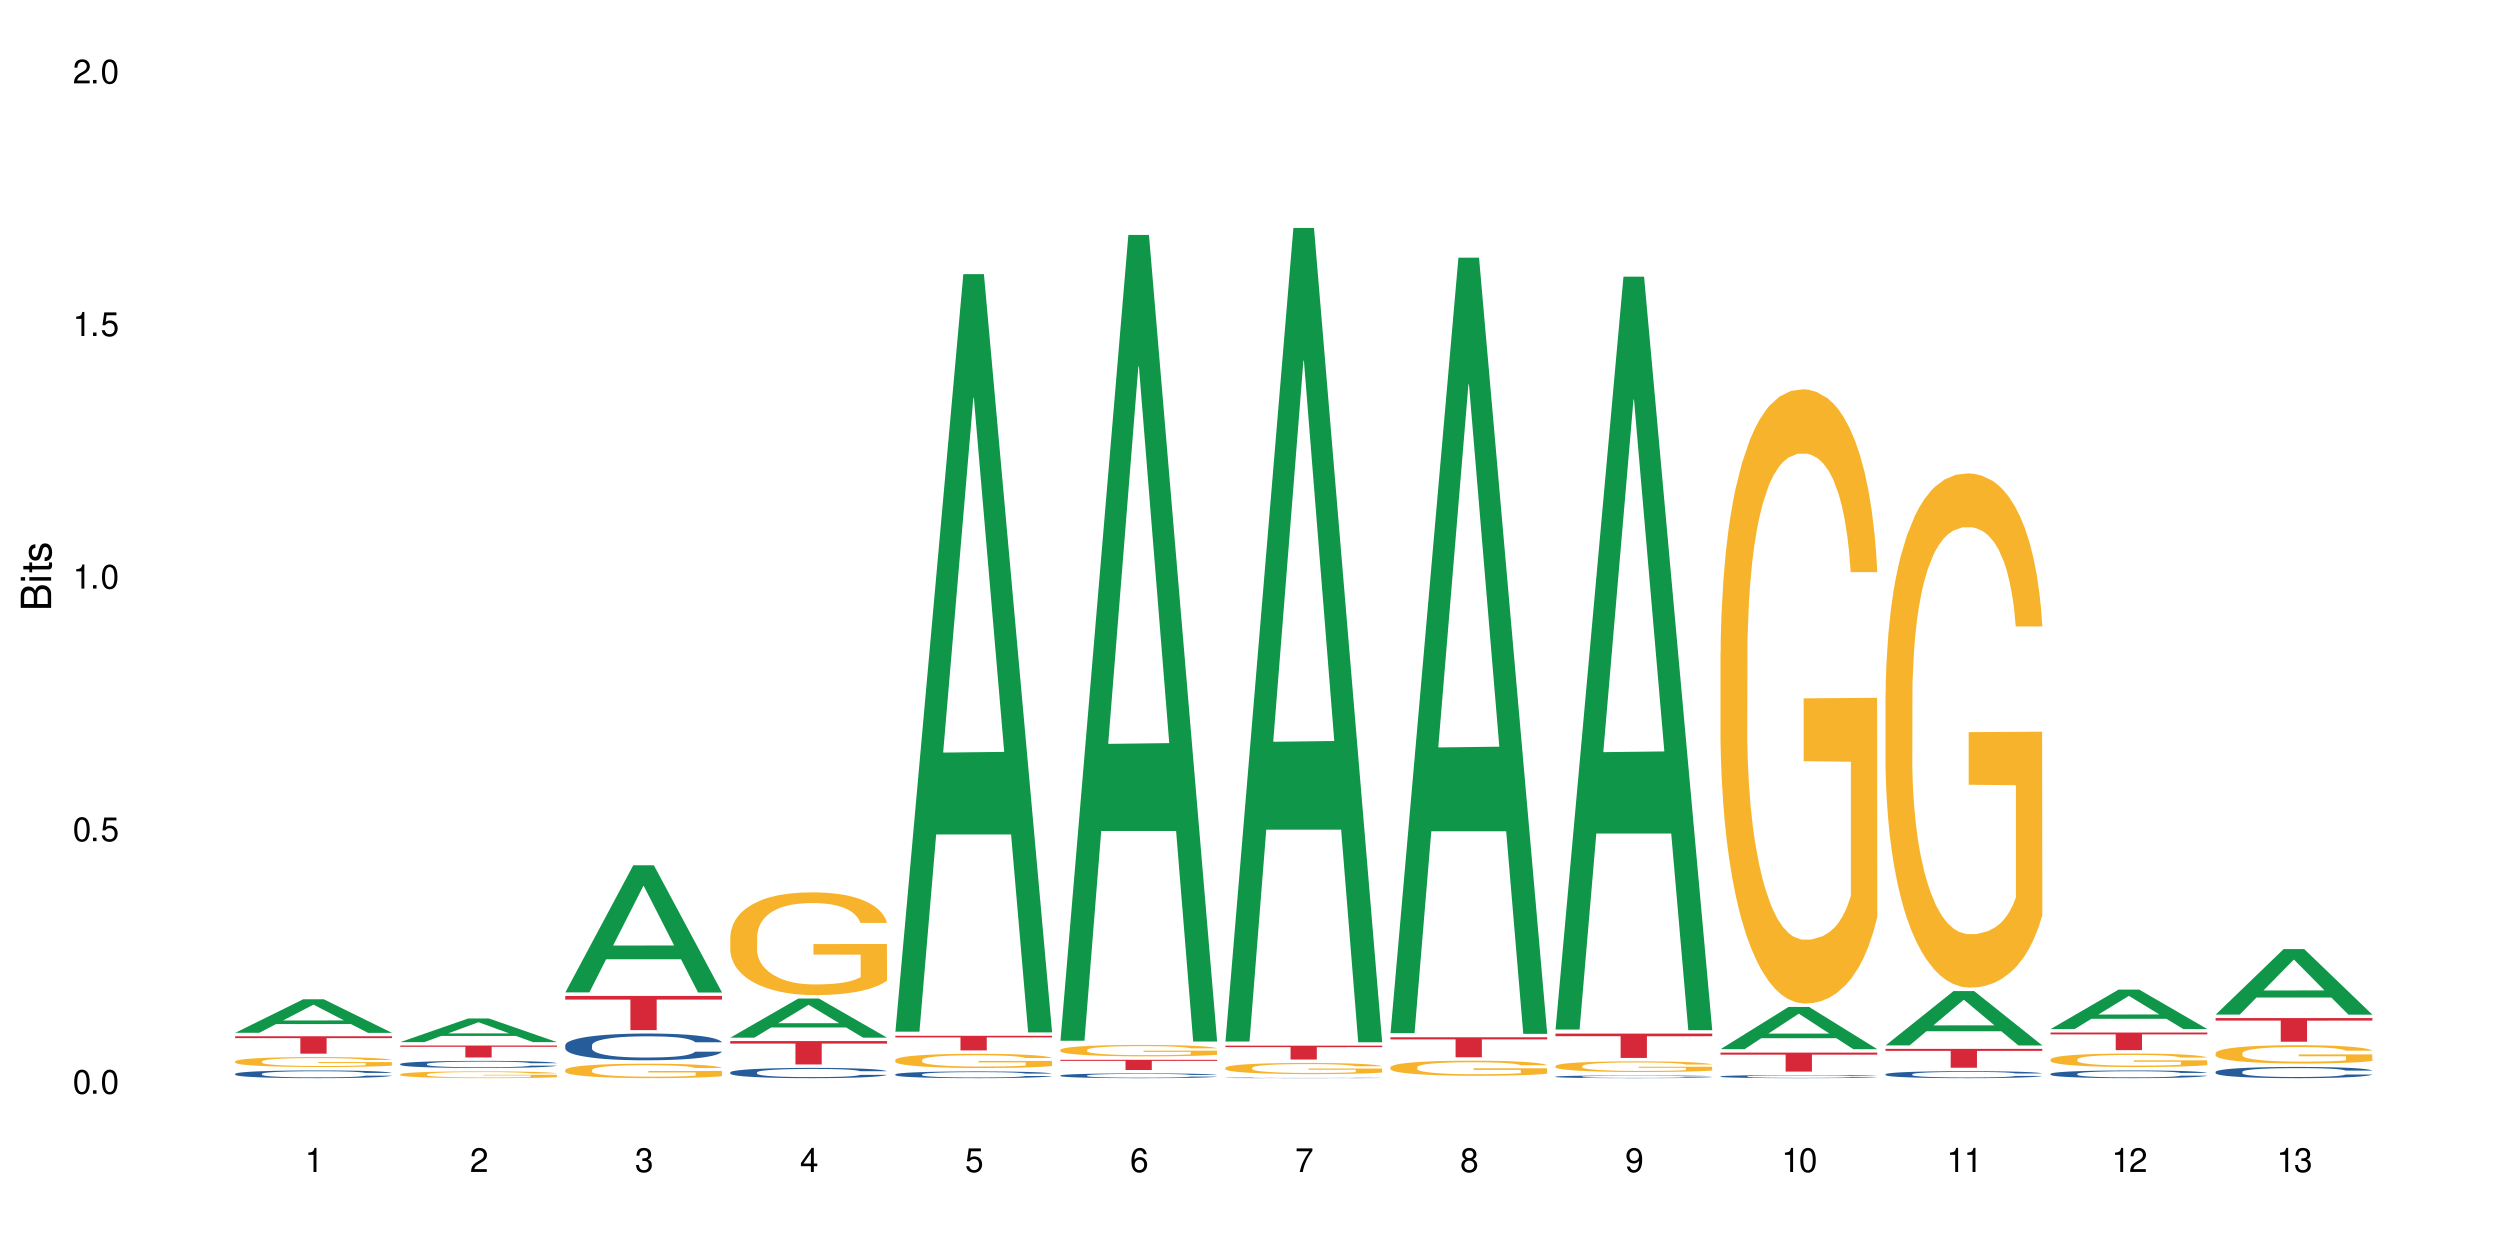<?xml version="1.0" encoding="UTF-8"?>
<svg xmlns="http://www.w3.org/2000/svg" xmlns:xlink="http://www.w3.org/1999/xlink" width="720" height="360" viewBox="0 0 720 360">
<defs>
<g>
<g id="glyph-0-0">
</g>
<g id="glyph-0-1">
<path d="M 2.641 -6.938 C 2 -6.938 1.422 -6.656 1.078 -6.172 C 0.641 -5.562 0.406 -4.641 0.406 -3.359 C 0.406 -1.016 1.188 0.219 2.641 0.219 C 4.078 0.219 4.859 -1.016 4.859 -3.297 C 4.859 -4.641 4.656 -5.547 4.203 -6.172 C 3.844 -6.656 3.281 -6.938 2.641 -6.938 Z M 2.641 -6.188 C 3.547 -6.188 4 -5.25 4 -3.375 C 4 -1.406 3.562 -0.484 2.625 -0.484 C 1.734 -0.484 1.281 -1.438 1.281 -3.344 C 1.281 -5.25 1.734 -6.188 2.641 -6.188 Z M 2.641 -6.188 "/>
</g>
<g id="glyph-0-2">
<path d="M 1.828 -1 L 0.828 -1 L 0.828 0 L 1.828 0 Z M 1.828 -1 "/>
</g>
<g id="glyph-0-3">
<path d="M 4.562 -6.797 L 1.062 -6.797 L 0.547 -3.094 L 1.328 -3.094 C 1.719 -3.562 2.047 -3.734 2.578 -3.734 C 3.484 -3.734 4.062 -3.109 4.062 -2.094 C 4.062 -1.125 3.484 -0.531 2.578 -0.531 C 1.828 -0.531 1.375 -0.906 1.188 -1.672 L 0.328 -1.672 C 0.453 -1.109 0.547 -0.844 0.75 -0.594 C 1.125 -0.078 1.828 0.219 2.594 0.219 C 3.969 0.219 4.922 -0.781 4.922 -2.219 C 4.922 -3.562 4.031 -4.484 2.719 -4.484 C 2.25 -4.484 1.859 -4.359 1.469 -4.062 L 1.734 -5.969 L 4.562 -5.969 Z M 4.562 -6.797 "/>
</g>
<g id="glyph-0-4">
<path d="M 2.484 -4.938 L 2.484 0 L 3.328 0 L 3.328 -6.938 L 2.766 -6.938 C 2.469 -5.875 2.281 -5.734 0.984 -5.562 L 0.984 -4.938 Z M 2.484 -4.938 "/>
</g>
<g id="glyph-0-5">
<path d="M 4.859 -0.828 L 1.281 -0.828 C 1.359 -1.406 1.672 -1.781 2.5 -2.281 L 3.469 -2.828 C 4.406 -3.344 4.906 -4.062 4.906 -4.906 C 4.906 -5.484 4.672 -6.031 4.266 -6.406 C 3.859 -6.766 3.375 -6.938 2.719 -6.938 C 1.859 -6.938 1.219 -6.625 0.844 -6.031 C 0.609 -5.672 0.5 -5.234 0.484 -4.531 L 1.328 -4.531 C 1.359 -5.016 1.406 -5.281 1.531 -5.516 C 1.75 -5.938 2.188 -6.203 2.703 -6.203 C 3.469 -6.203 4.031 -5.641 4.031 -4.891 C 4.031 -4.344 3.719 -3.859 3.125 -3.516 L 2.234 -3 C 0.812 -2.172 0.406 -1.531 0.328 -0.016 L 4.859 -0.016 Z M 4.859 -0.828 "/>
</g>
<g id="glyph-0-6">
<path d="M 2.125 -3.188 L 2.578 -3.188 C 3.5 -3.188 3.984 -2.766 3.984 -1.922 C 3.984 -1.062 3.469 -0.531 2.594 -0.531 C 1.656 -0.531 1.203 -1 1.156 -2.016 L 0.312 -2.016 C 0.344 -1.453 0.438 -1.094 0.609 -0.781 C 0.953 -0.109 1.625 0.219 2.547 0.219 C 3.953 0.219 4.859 -0.625 4.859 -1.938 C 4.859 -2.828 4.516 -3.297 3.703 -3.594 C 4.344 -3.844 4.656 -4.328 4.656 -5.031 C 4.656 -6.219 3.875 -6.938 2.578 -6.938 C 1.203 -6.938 0.484 -6.172 0.453 -4.703 L 1.297 -4.703 C 1.312 -5.125 1.344 -5.359 1.453 -5.578 C 1.641 -5.969 2.062 -6.203 2.594 -6.203 C 3.344 -6.203 3.797 -5.75 3.797 -5 C 3.797 -4.516 3.609 -4.219 3.25 -4.047 C 3.016 -3.953 2.703 -3.922 2.125 -3.906 Z M 2.125 -3.188 "/>
</g>
<g id="glyph-0-7">
<path d="M 3.141 -1.672 L 3.141 0 L 3.984 0 L 3.984 -1.672 L 4.984 -1.672 L 4.984 -2.438 L 3.984 -2.438 L 3.984 -6.938 L 3.359 -6.938 L 0.266 -2.578 L 0.266 -1.672 Z M 3.141 -2.438 L 1 -2.438 L 3.141 -5.5 Z M 3.141 -2.438 "/>
</g>
<g id="glyph-0-8">
<path d="M 4.781 -5.125 C 4.609 -6.266 3.891 -6.938 2.844 -6.938 C 2.094 -6.938 1.422 -6.578 1.031 -5.953 C 0.594 -5.266 0.406 -4.422 0.406 -3.172 C 0.406 -2 0.578 -1.25 0.984 -0.641 C 1.359 -0.078 1.953 0.219 2.703 0.219 C 3.984 0.219 4.922 -0.75 4.922 -2.094 C 4.922 -3.375 4.062 -4.281 2.844 -4.281 C 2.172 -4.281 1.641 -4.031 1.281 -3.516 C 1.281 -5.234 1.828 -6.188 2.797 -6.188 C 3.391 -6.188 3.797 -5.797 3.938 -5.125 Z M 2.734 -3.531 C 3.547 -3.531 4.062 -2.953 4.062 -2.031 C 4.062 -1.156 3.484 -0.531 2.703 -0.531 C 1.922 -0.531 1.328 -1.188 1.328 -2.078 C 1.328 -2.938 1.906 -3.531 2.734 -3.531 Z M 2.734 -3.531 "/>
</g>
<g id="glyph-0-9">
<path d="M 4.984 -6.797 L 0.438 -6.797 L 0.438 -5.969 L 4.109 -5.969 C 2.5 -3.656 1.828 -2.234 1.328 0 L 2.219 0 C 2.594 -2.172 3.453 -4.047 4.984 -6.094 Z M 4.984 -6.797 "/>
</g>
<g id="glyph-0-10">
<path d="M 3.75 -3.656 C 4.469 -4.094 4.688 -4.438 4.688 -5.078 C 4.688 -6.172 3.844 -6.938 2.641 -6.938 C 1.438 -6.938 0.594 -6.172 0.594 -5.094 C 0.594 -4.438 0.812 -4.094 1.516 -3.656 C 0.734 -3.266 0.359 -2.703 0.359 -1.922 C 0.359 -0.656 1.281 0.219 2.641 0.219 C 3.984 0.219 4.922 -0.656 4.922 -1.922 C 4.922 -2.703 4.531 -3.266 3.75 -3.656 Z M 2.641 -6.188 C 3.359 -6.188 3.812 -5.75 3.812 -5.062 C 3.812 -4.406 3.344 -3.984 2.641 -3.984 C 1.922 -3.984 1.453 -4.406 1.453 -5.078 C 1.453 -5.75 1.922 -6.188 2.641 -6.188 Z M 2.641 -3.266 C 3.484 -3.266 4.062 -2.719 4.062 -1.906 C 4.062 -1.078 3.484 -0.531 2.625 -0.531 C 1.797 -0.531 1.219 -1.094 1.219 -1.906 C 1.219 -2.719 1.781 -3.266 2.641 -3.266 Z M 2.641 -3.266 "/>
</g>
<g id="glyph-0-11">
<path d="M 0.516 -1.578 C 0.672 -0.453 1.406 0.219 2.438 0.219 C 3.188 0.219 3.859 -0.141 4.266 -0.766 C 4.688 -1.453 4.891 -2.297 4.891 -3.547 C 4.891 -4.719 4.703 -5.453 4.312 -6.078 C 3.938 -6.641 3.344 -6.938 2.594 -6.938 C 1.297 -6.938 0.359 -5.969 0.359 -4.625 C 0.359 -3.344 1.234 -2.453 2.453 -2.453 C 3.094 -2.453 3.578 -2.672 4.016 -3.203 C 4 -1.484 3.469 -0.531 2.5 -0.531 C 1.906 -0.531 1.484 -0.906 1.359 -1.578 Z M 2.578 -6.203 C 3.375 -6.203 3.969 -5.531 3.969 -4.641 C 3.969 -3.797 3.391 -3.188 2.547 -3.188 C 1.734 -3.188 1.234 -3.766 1.234 -4.688 C 1.234 -5.562 1.797 -6.203 2.578 -6.203 Z M 2.578 -6.203 "/>
</g>
<g id="glyph-1-0">
</g>
<g id="glyph-1-1">
<path d="M 0 -0.953 L 0 -4.891 C 0 -5.719 -0.234 -6.344 -0.734 -6.797 C -1.188 -7.234 -1.812 -7.469 -2.5 -7.469 C -3.547 -7.469 -4.188 -7 -4.625 -5.875 C -4.984 -6.688 -5.625 -7.094 -6.531 -7.094 C -7.172 -7.094 -7.734 -6.859 -8.141 -6.391 C -8.562 -5.922 -8.75 -5.344 -8.75 -4.5 L -8.75 -0.953 Z M -4.984 -2.062 L -7.766 -2.062 L -7.766 -4.219 C -7.766 -4.844 -7.688 -5.203 -7.453 -5.5 C -7.219 -5.812 -6.859 -5.969 -6.375 -5.969 C -5.891 -5.969 -5.531 -5.812 -5.297 -5.5 C -5.062 -5.203 -4.984 -4.844 -4.984 -4.219 Z M -0.984 -2.062 L -4 -2.062 L -4 -4.781 C -4 -5.766 -3.438 -6.359 -2.484 -6.359 C -1.547 -6.359 -0.984 -5.766 -0.984 -4.781 Z M -0.984 -2.062 "/>
</g>
<g id="glyph-1-2">
<path d="M -6.281 -1.797 L -6.281 -0.797 L 0 -0.797 L 0 -1.797 Z M -8.75 -1.797 L -8.75 -0.797 L -7.484 -0.797 L -7.484 -1.797 Z M -8.75 -1.797 "/>
</g>
<g id="glyph-1-3">
<path d="M -6.281 -3.047 L -6.281 -2.016 L -8.016 -2.016 L -8.016 -1.016 L -6.281 -1.016 L -6.281 -0.172 L -5.469 -0.172 L -5.469 -1.016 L -0.719 -1.016 C -0.078 -1.016 0.281 -1.453 0.281 -2.234 C 0.281 -2.5 0.25 -2.719 0.188 -3.047 L -0.641 -3.047 C -0.609 -2.906 -0.594 -2.766 -0.594 -2.562 C -0.594 -2.141 -0.719 -2.016 -1.156 -2.016 L -5.469 -2.016 L -5.469 -3.047 Z M -6.281 -3.047 "/>
</g>
<g id="glyph-1-4">
<path d="M -4.531 -5.25 C -5.766 -5.25 -6.469 -4.422 -6.469 -2.969 C -6.469 -1.516 -5.719 -0.562 -4.547 -0.562 C -3.562 -0.562 -3.094 -1.062 -2.734 -2.562 L -2.516 -3.484 C -2.344 -4.188 -2.094 -4.469 -1.641 -4.469 C -1.047 -4.469 -0.641 -3.875 -0.641 -3 C -0.641 -2.453 -0.797 -2 -1.062 -1.75 C -1.25 -1.594 -1.422 -1.531 -1.875 -1.469 L -1.875 -0.406 C -0.422 -0.453 0.281 -1.266 0.281 -2.922 C 0.281 -4.5 -0.5 -5.516 -1.719 -5.516 C -2.656 -5.516 -3.172 -4.984 -3.469 -3.734 L -3.703 -2.766 C -3.891 -1.953 -4.156 -1.609 -4.594 -1.609 C -5.188 -1.609 -5.547 -2.125 -5.547 -2.938 C -5.547 -3.75 -5.203 -4.172 -4.531 -4.203 Z M -4.531 -5.25 "/>
</g>
</g>
</defs>
<rect x="-72" y="-36" width="864" height="432" fill="rgb(100%, 100%, 100%)" fill-opacity="1"/>
<path fill-rule="nonzero" fill="rgb(6.275%, 58.824%, 28.235%)" fill-opacity="1" d="M 67.73 297.445 L 67.777 297.438 L 87.316 287.797 L 93.25 287.797 L 112.883 297.457 L 105.984 297.457 L 101.066 294.934 L 79.5 294.934 L 74.676 297.445 L 67.73 297.445 L 81.574 293.891 L 99.086 293.883 L 90.355 289.375 L 90.258 289.367 L 90.164 289.395 L 81.527 293.883 L 81.574 293.891 Z M 67.73 297.445 "/>
<path fill-rule="nonzero" fill="rgb(14.51%, 36.078%, 60%)" fill-opacity="1" d="M 67.73 309.254 L 67.785 309.254 L 67.785 309.203 L 67.953 309.129 L 68.336 309.031 L 68.723 308.961 L 69.715 308.844 L 71.09 308.727 L 72.523 308.637 L 73.566 308.582 L 74.504 308.543 L 76.652 308.469 L 78.027 308.43 L 79.516 308.395 L 81.332 308.359 L 82.652 308.34 L 85.629 308.309 L 87.828 308.293 L 89.535 308.285 L 93.227 308.285 L 95.43 308.297 L 97.027 308.305 L 98.789 308.32 L 100.273 308.34 L 102.863 308.383 L 105.176 308.441 L 106.223 308.473 L 107.875 308.535 L 109.141 308.598 L 110.02 308.652 L 111.012 308.727 L 111.895 308.816 L 112.555 308.922 L 112.883 309.008 L 105.176 309.008 L 104.789 308.93 L 104.348 308.863 L 103.523 308.781 L 102.699 308.723 L 101.543 308.664 L 100.496 308.625 L 99.062 308.586 L 97.797 308.562 L 96.477 308.543 L 95.207 308.531 L 92.785 308.52 L 89.977 308.52 L 88.93 308.523 L 86.785 308.539 L 85.629 308.555 L 83.977 308.582 L 82.82 308.609 L 81.441 308.648 L 80.508 308.684 L 79.352 308.738 L 78.523 308.785 L 77.586 308.852 L 77.035 308.902 L 76.543 308.957 L 76.102 309.027 L 75.77 309.098 L 75.551 309.172 L 75.441 309.246 L 75.441 309.562 L 75.551 309.633 L 75.824 309.719 L 76.543 309.844 L 77.586 309.953 L 78.801 310.035 L 79.957 310.098 L 80.617 310.125 L 81.496 310.16 L 82.875 310.199 L 84.855 310.242 L 86.012 310.258 L 87.773 310.273 L 89.594 310.281 L 92.016 310.281 L 94.164 310.273 L 95.594 310.262 L 97.082 310.246 L 99.117 310.211 L 100.383 310.18 L 101.484 310.141 L 102.312 310.102 L 102.863 310.07 L 103.688 310.008 L 104.348 309.938 L 104.844 309.867 L 105.176 309.797 L 112.883 309.797 L 112.555 309.879 L 112.059 309.957 L 111.562 310.016 L 110.793 310.086 L 109.91 310.152 L 108.645 310.223 L 107.598 310.27 L 106.223 310.32 L 104.957 310.359 L 103.578 310.395 L 101.543 310.434 L 100.219 310.453 L 98.789 310.473 L 97.082 310.488 L 94.934 310.504 L 92.621 310.512 L 90.473 310.512 L 88.16 310.508 L 86.453 310.5 L 84.195 310.48 L 81.387 310.445 L 79.352 310.406 L 77.754 310.367 L 76.375 310.328 L 74.836 310.273 L 72.852 310.184 L 71.641 310.113 L 70.816 310.059 L 69.879 309.977 L 69.219 309.906 L 68.445 309.793 L 67.895 309.648 L 67.73 309.535 Z M 67.73 309.254 "/>
<path fill-rule="nonzero" fill="rgb(96.863%, 70.196%, 16.863%)" fill-opacity="1" d="M 67.73 305.664 L 67.785 305.66 L 67.785 305.605 L 68.008 305.488 L 68.559 305.328 L 69.273 305.191 L 70.043 305.09 L 70.539 305.031 L 71.367 304.953 L 72.082 304.898 L 73.898 304.777 L 76.211 304.668 L 77.477 304.621 L 78.91 304.578 L 80.945 304.527 L 81.883 304.508 L 84.746 304.465 L 87.996 304.441 L 91.574 304.434 L 93.227 304.434 L 95.484 304.445 L 98.566 304.473 L 100.328 304.5 L 101.707 304.527 L 103.137 304.562 L 104.898 304.613 L 106.551 304.676 L 107.875 304.738 L 109.195 304.816 L 110.297 304.902 L 111.234 304.992 L 112.059 305.105 L 112.555 305.195 L 112.883 305.289 L 105.23 305.289 L 104.789 305.195 L 104.293 305.125 L 103.469 305.039 L 102.641 304.977 L 101.816 304.926 L 100.273 304.855 L 98.953 304.816 L 97.301 304.777 L 95.703 304.754 L 93.887 304.738 L 92.785 304.734 L 89.867 304.734 L 87.223 304.754 L 85.684 304.773 L 84.582 304.793 L 83.039 304.832 L 82.102 304.863 L 81.551 304.887 L 79.902 304.969 L 78.801 305.039 L 78.195 305.09 L 77.422 305.168 L 76.871 305.238 L 76.266 305.344 L 75.938 305.422 L 75.496 305.602 L 75.441 306.074 L 75.605 306.172 L 75.938 306.281 L 76.375 306.375 L 77.035 306.477 L 77.699 306.551 L 78.855 306.652 L 79.844 306.723 L 80.617 306.766 L 82.102 306.836 L 82.707 306.859 L 84.141 306.906 L 85.629 306.945 L 87.445 306.977 L 88.82 306.992 L 91.023 307.004 L 93.832 307.004 L 97.137 306.988 L 99.227 306.969 L 100.66 306.945 L 101.598 306.93 L 102.754 306.898 L 103.578 306.875 L 104.348 306.844 L 105.285 306.801 L 105.285 306.172 L 91.684 306.172 L 91.684 305.879 L 112.828 305.875 L 112.883 306.898 L 111.727 306.969 L 110.297 307.039 L 108.918 307.09 L 107.488 307.137 L 105.449 307.184 L 103.797 307.219 L 101.266 307.254 L 98.953 307.277 L 96.531 307.293 L 94.383 307.301 L 91.852 307.305 L 89.594 307.297 L 87.168 307.281 L 85.242 307.262 L 83.48 307.234 L 81.719 307.199 L 79.516 307.145 L 78.082 307.102 L 76.598 307.047 L 75.109 306.98 L 73.789 306.91 L 72.906 306.855 L 72.027 306.793 L 71.09 306.715 L 70.207 306.625 L 69.547 306.543 L 68.941 306.453 L 68.5 306.363 L 68.062 306.246 L 67.84 306.152 L 67.73 306.07 Z M 67.73 305.664 "/>
<path fill-rule="nonzero" fill="rgb(83.922%, 15.686%, 22.353%)" fill-opacity="1" d="M 67.73 298.438 L 112.883 298.438 L 112.883 298.977 L 94.066 298.98 L 94.066 303.449 L 86.496 303.449 L 86.496 298.984 L 86.387 298.977 L 67.73 298.977 Z M 67.73 298.438 "/>
<path fill-rule="nonzero" fill="rgb(6.275%, 58.824%, 28.235%)" fill-opacity="1" d="M 115.262 300.129 L 115.309 300.121 L 134.848 293.316 L 140.781 293.316 L 160.414 300.137 L 153.516 300.137 L 148.598 298.355 L 127.031 298.355 L 122.207 300.129 L 115.262 300.129 L 129.105 297.617 L 146.617 297.613 L 137.887 294.43 L 137.789 294.422 L 137.691 294.441 L 129.059 297.613 L 129.105 297.617 Z M 115.262 300.129 "/>
<path fill-rule="nonzero" fill="rgb(14.51%, 36.078%, 60%)" fill-opacity="1" d="M 115.262 306.418 L 115.316 306.418 L 115.316 306.375 L 115.48 306.301 L 115.867 306.215 L 116.254 306.152 L 117.242 306.043 L 118.621 305.938 L 120.051 305.855 L 121.098 305.805 L 122.035 305.77 L 124.184 305.699 L 125.559 305.664 L 127.047 305.633 L 128.863 305.602 L 130.184 305.582 L 133.156 305.551 L 135.359 305.539 L 137.066 305.535 L 140.758 305.535 L 142.961 305.539 L 144.555 305.551 L 146.316 305.566 L 147.805 305.582 L 150.395 305.621 L 152.707 305.676 L 153.75 305.703 L 155.402 305.762 L 156.672 305.82 L 157.551 305.867 L 158.543 305.938 L 159.422 306.02 L 160.086 306.113 L 160.414 306.195 L 152.707 306.195 L 152.32 306.121 L 151.879 306.062 L 151.055 305.984 L 150.227 305.934 L 149.07 305.879 L 148.023 305.844 L 146.594 305.809 L 145.328 305.785 L 144.004 305.77 L 142.738 305.758 L 140.316 305.746 L 137.508 305.746 L 136.461 305.75 L 134.312 305.766 L 133.156 305.777 L 131.504 305.805 L 130.348 305.828 L 128.973 305.863 L 128.035 305.898 L 126.879 305.945 L 126.055 305.988 L 125.117 306.051 L 124.566 306.098 L 124.07 306.148 L 123.633 306.211 L 123.301 306.273 L 123.082 306.344 L 122.969 306.41 L 122.969 306.699 L 123.082 306.766 L 123.355 306.844 L 124.07 306.957 L 125.117 307.059 L 126.328 307.137 L 127.484 307.191 L 128.145 307.219 L 129.027 307.246 L 130.402 307.285 L 132.387 307.32 L 133.543 307.336 L 135.305 307.352 L 137.121 307.359 L 139.547 307.359 L 141.691 307.352 L 143.125 307.34 L 144.609 307.328 L 146.648 307.297 L 147.914 307.266 L 149.016 307.23 L 149.844 307.195 L 150.395 307.164 L 151.219 307.105 L 151.879 307.043 L 152.375 306.98 L 152.707 306.914 L 160.414 306.914 L 160.086 306.988 L 159.59 307.062 L 159.094 307.117 L 158.324 307.18 L 157.441 307.238 L 156.176 307.305 L 155.129 307.348 L 153.75 307.395 L 152.484 307.43 L 151.109 307.461 L 149.07 307.5 L 147.75 307.516 L 146.316 307.535 L 144.609 307.547 L 142.465 307.562 L 140.152 307.57 L 138.004 307.57 L 135.691 307.566 L 133.984 307.559 L 131.727 307.543 L 128.918 307.508 L 126.879 307.473 L 125.281 307.438 L 123.906 307.402 L 122.363 307.352 L 120.383 307.27 L 119.172 307.207 L 118.344 307.152 L 117.41 307.082 L 116.746 307.016 L 115.977 306.91 L 115.426 306.781 L 115.262 306.676 Z M 115.262 306.418 "/>
<path fill-rule="nonzero" fill="rgb(96.863%, 70.196%, 16.863%)" fill-opacity="1" d="M 115.262 309.395 L 115.316 309.391 L 115.316 309.355 L 115.535 309.273 L 116.086 309.164 L 116.805 309.074 L 117.574 309 L 118.07 308.965 L 118.895 308.91 L 119.609 308.871 L 121.43 308.789 L 123.742 308.715 L 125.008 308.684 L 126.438 308.652 L 128.477 308.617 L 129.414 308.605 L 132.277 308.578 L 135.523 308.559 L 139.105 308.555 L 140.758 308.555 L 143.016 308.562 L 146.098 308.582 L 147.859 308.602 L 149.238 308.617 L 150.668 308.641 L 152.43 308.676 L 154.082 308.719 L 155.402 308.762 L 156.727 308.816 L 157.828 308.875 L 158.762 308.938 L 159.59 309.012 L 160.086 309.074 L 160.414 309.137 L 152.762 309.137 L 152.32 309.074 L 151.824 309.027 L 151 308.969 L 150.172 308.926 L 149.348 308.891 L 147.805 308.844 L 146.484 308.816 L 144.832 308.789 L 143.234 308.773 L 141.418 308.762 L 137.398 308.762 L 134.754 308.773 L 133.211 308.785 L 132.109 308.801 L 130.57 308.828 L 129.633 308.848 L 129.082 308.863 L 127.43 308.918 L 126.328 308.969 L 125.723 309.004 L 124.953 309.059 L 124.402 309.105 L 123.797 309.176 L 123.465 309.23 L 123.023 309.352 L 122.969 309.676 L 123.137 309.742 L 123.465 309.816 L 123.906 309.879 L 124.566 309.949 L 125.227 310 L 126.383 310.07 L 127.375 310.117 L 128.145 310.145 L 129.633 310.195 L 130.238 310.211 L 131.672 310.242 L 133.156 310.27 L 134.973 310.289 L 136.352 310.301 L 138.555 310.309 L 141.363 310.309 L 144.668 310.297 L 146.758 310.285 L 148.191 310.27 L 149.125 310.258 L 150.281 310.238 L 151.109 310.219 L 151.879 310.199 L 152.816 310.168 L 152.816 309.742 L 139.215 309.738 L 139.215 309.539 L 160.359 309.539 L 160.414 310.238 L 159.258 310.285 L 157.828 310.332 L 156.449 310.367 L 155.02 310.398 L 152.98 310.434 L 151.328 310.453 L 148.797 310.48 L 146.484 310.496 L 144.059 310.504 L 141.914 310.512 L 139.379 310.512 L 137.121 310.508 L 134.699 310.5 L 132.773 310.484 L 131.012 310.465 L 129.246 310.441 L 127.047 310.406 L 125.613 310.375 L 124.125 310.336 L 122.641 310.293 L 121.316 310.246 L 120.438 310.207 L 119.555 310.164 L 118.621 310.109 L 117.738 310.051 L 117.078 309.996 L 116.473 309.93 L 116.031 309.871 L 115.59 309.793 L 115.371 309.727 L 115.262 309.672 Z M 115.262 309.395 "/>
<path fill-rule="nonzero" fill="rgb(83.922%, 15.686%, 22.353%)" fill-opacity="1" d="M 115.262 301.117 L 160.414 301.117 L 160.414 301.484 L 141.598 301.488 L 141.598 304.551 L 134.023 304.551 L 134.023 301.492 L 133.914 301.484 L 115.262 301.484 Z M 115.262 301.117 "/>
<path fill-rule="nonzero" fill="rgb(6.275%, 58.824%, 28.235%)" fill-opacity="1" d="M 162.793 285.809 L 162.84 285.773 L 182.379 249.199 L 188.312 249.199 L 207.945 285.844 L 201.047 285.844 L 196.125 276.277 L 174.562 276.277 L 169.738 285.809 L 162.793 285.809 L 176.637 272.32 L 194.148 272.289 L 185.418 255.188 L 185.32 255.152 L 185.223 255.258 L 176.59 272.289 L 176.637 272.32 Z M 162.793 285.809 "/>
<path fill-rule="nonzero" fill="rgb(14.51%, 36.078%, 60%)" fill-opacity="1" d="M 162.793 301.016 L 162.848 301.008 L 162.848 300.84 L 163.012 300.57 L 163.398 300.234 L 163.781 300 L 164.773 299.586 L 166.148 299.188 L 167.582 298.875 L 168.629 298.691 L 169.562 298.551 L 171.711 298.293 L 173.09 298.16 L 174.574 298.039 L 176.391 297.918 L 177.715 297.848 L 180.688 297.734 L 182.891 297.688 L 184.598 297.664 L 188.285 297.664 L 190.488 297.695 L 192.086 297.73 L 193.848 297.785 L 195.336 297.848 L 197.922 298.004 L 200.234 298.199 L 201.281 298.312 L 202.934 298.531 L 204.199 298.742 L 205.082 298.926 L 206.074 299.188 L 206.953 299.504 L 207.613 299.859 L 207.945 300.164 L 200.234 300.164 L 199.852 299.883 L 199.41 299.664 L 198.582 299.375 L 197.758 299.172 L 196.602 298.969 L 195.555 298.832 L 194.125 298.699 L 192.855 298.617 L 191.535 298.551 L 190.27 298.512 L 187.848 298.469 L 185.039 298.469 L 183.992 298.48 L 181.844 298.539 L 180.688 298.586 L 179.035 298.688 L 177.879 298.777 L 176.504 298.918 L 175.566 299.039 L 174.41 299.223 L 173.586 299.383 L 172.648 299.613 L 172.098 299.789 L 171.602 299.988 L 171.16 300.219 L 170.832 300.465 L 170.609 300.727 L 170.5 300.98 L 170.5 302.07 L 170.609 302.324 L 170.887 302.621 L 171.602 303.047 L 172.648 303.422 L 173.859 303.719 L 175.016 303.93 L 175.676 304.027 L 176.559 304.141 L 177.934 304.281 L 179.918 304.422 L 181.074 304.477 L 182.836 304.531 L 184.652 304.562 L 187.074 304.562 L 189.223 304.531 L 190.656 304.496 L 192.141 304.441 L 194.18 304.32 L 195.445 304.211 L 196.547 304.074 L 197.371 303.941 L 197.922 303.828 L 198.75 303.613 L 199.41 303.371 L 199.906 303.125 L 200.234 302.887 L 207.945 302.887 L 207.613 303.168 L 207.117 303.441 L 206.625 303.648 L 205.852 303.895 L 204.973 304.109 L 203.703 304.355 L 202.66 304.52 L 201.281 304.695 L 200.016 304.828 L 198.641 304.949 L 196.602 305.09 L 195.281 305.16 L 193.848 305.223 L 192.141 305.277 L 189.992 305.328 L 187.68 305.355 L 185.535 305.363 L 183.219 305.348 L 181.512 305.32 L 179.254 305.258 L 176.449 305.133 L 174.41 304.996 L 172.812 304.863 L 171.438 304.723 L 169.895 304.531 L 167.914 304.223 L 166.699 303.984 L 165.875 303.789 L 164.938 303.512 L 164.277 303.266 L 163.508 302.871 L 162.957 302.371 L 162.793 301.984 Z M 162.793 301.016 "/>
<path fill-rule="nonzero" fill="rgb(96.863%, 70.196%, 16.863%)" fill-opacity="1" d="M 162.793 308.133 L 162.848 308.129 L 162.848 308.051 L 163.066 307.879 L 163.617 307.645 L 164.332 307.449 L 165.105 307.297 L 165.602 307.219 L 166.426 307.105 L 167.141 307.02 L 168.957 306.848 L 171.27 306.688 L 172.539 306.621 L 173.969 306.555 L 176.008 306.484 L 176.941 306.457 L 179.805 306.395 L 183.055 306.359 L 186.633 306.348 L 188.285 306.352 L 190.543 306.367 L 193.629 306.406 L 195.391 306.445 L 196.766 306.484 L 198.199 306.535 L 199.961 306.609 L 201.613 306.699 L 202.934 306.793 L 204.254 306.906 L 205.355 307.027 L 206.293 307.16 L 207.117 307.32 L 207.613 307.453 L 207.945 307.586 L 200.289 307.586 L 199.852 307.453 L 199.355 307.352 L 198.527 307.227 L 197.703 307.133 L 196.875 307.062 L 195.336 306.965 L 194.012 306.902 L 192.363 306.848 L 190.766 306.816 L 188.949 306.793 L 187.848 306.785 L 184.926 306.785 L 182.285 306.812 L 180.742 306.84 L 179.641 306.871 L 178.098 306.93 L 177.164 306.973 L 176.613 307.004 L 174.961 307.121 L 173.859 307.23 L 173.254 307.301 L 172.484 307.414 L 171.934 307.52 L 171.328 307.672 L 170.996 307.785 L 170.555 308.043 L 170.5 308.727 L 170.664 308.875 L 170.996 309.027 L 171.438 309.168 L 172.098 309.312 L 172.758 309.422 L 173.914 309.57 L 174.906 309.668 L 175.676 309.734 L 177.164 309.836 L 177.77 309.871 L 179.199 309.938 L 180.688 309.992 L 182.504 310.039 L 183.883 310.059 L 186.082 310.078 L 188.891 310.078 L 192.195 310.055 L 194.289 310.027 L 195.719 309.996 L 196.656 309.969 L 197.812 309.926 L 198.641 309.891 L 199.41 309.848 L 200.348 309.781 L 200.348 308.875 L 186.746 308.871 L 186.746 308.441 L 207.891 308.438 L 207.945 309.926 L 206.789 310.031 L 205.355 310.129 L 203.98 310.203 L 202.547 310.27 L 200.512 310.34 L 198.859 310.387 L 196.324 310.441 L 194.012 310.477 L 191.59 310.496 L 189.441 310.508 L 186.91 310.512 L 184.652 310.504 L 182.23 310.484 L 180.301 310.453 L 178.539 310.414 L 176.777 310.363 L 174.574 310.285 L 173.145 310.219 L 171.656 310.141 L 170.172 310.047 L 168.848 309.941 L 167.969 309.863 L 167.086 309.77 L 166.148 309.656 L 165.27 309.527 L 164.609 309.41 L 164.004 309.277 L 163.562 309.152 L 163.121 308.98 L 162.902 308.844 L 162.793 308.727 Z M 162.793 308.133 "/>
<path fill-rule="nonzero" fill="rgb(83.922%, 15.686%, 22.353%)" fill-opacity="1" d="M 162.793 286.828 L 207.945 286.828 L 207.945 287.883 L 189.125 287.891 L 189.125 296.684 L 181.555 296.684 L 181.555 287.902 L 181.445 287.883 L 162.793 287.883 Z M 162.793 286.828 "/>
<path fill-rule="nonzero" fill="rgb(6.275%, 58.824%, 28.235%)" fill-opacity="1" d="M 210.32 298.84 L 210.371 298.828 L 229.906 287.578 L 235.84 287.578 L 255.477 298.852 L 248.578 298.852 L 243.656 295.906 L 222.094 295.906 L 217.27 298.84 L 210.32 298.84 L 224.168 294.691 L 241.68 294.68 L 232.945 289.418 L 232.852 289.41 L 232.754 289.441 L 224.117 294.68 L 224.168 294.691 Z M 210.32 298.84 "/>
<path fill-rule="nonzero" fill="rgb(14.51%, 36.078%, 60%)" fill-opacity="1" d="M 210.32 308.84 L 210.375 308.84 L 210.375 308.773 L 210.543 308.672 L 210.926 308.539 L 211.312 308.449 L 212.305 308.293 L 213.68 308.137 L 215.113 308.02 L 216.16 307.949 L 217.094 307.895 L 219.242 307.793 L 220.617 307.742 L 222.105 307.695 L 223.922 307.648 L 225.246 307.625 L 228.219 307.578 L 230.422 307.562 L 232.129 307.555 L 235.816 307.555 L 238.02 307.562 L 239.617 307.578 L 241.379 307.598 L 242.863 307.625 L 245.453 307.684 L 247.766 307.758 L 248.812 307.801 L 250.465 307.887 L 251.73 307.969 L 252.613 308.039 L 253.602 308.137 L 254.484 308.258 L 255.145 308.398 L 255.477 308.512 L 247.766 308.512 L 247.379 308.406 L 246.941 308.32 L 246.113 308.211 L 245.289 308.133 L 244.133 308.055 L 243.086 308.004 L 241.652 307.949 L 240.387 307.918 L 239.066 307.895 L 237.801 307.879 L 235.375 307.859 L 232.566 307.859 L 231.523 307.867 L 229.375 307.887 L 228.219 307.906 L 226.566 307.945 L 225.41 307.98 L 224.031 308.035 L 223.098 308.082 L 221.941 308.152 L 221.113 308.215 L 220.18 308.301 L 219.629 308.371 L 219.133 308.445 L 218.691 308.535 L 218.359 308.629 L 218.141 308.73 L 218.031 308.828 L 218.031 309.246 L 218.141 309.344 L 218.418 309.457 L 219.133 309.621 L 220.18 309.766 L 221.391 309.879 L 222.547 309.961 L 223.207 310 L 224.086 310.043 L 225.465 310.098 L 227.445 310.148 L 228.602 310.172 L 230.367 310.195 L 232.184 310.203 L 234.605 310.203 L 236.754 310.195 L 238.184 310.18 L 239.672 310.16 L 241.707 310.113 L 242.977 310.07 L 244.078 310.02 L 244.902 309.965 L 245.453 309.922 L 246.277 309.84 L 246.941 309.746 L 247.438 309.652 L 247.766 309.559 L 255.477 309.559 L 255.145 309.668 L 254.648 309.773 L 254.152 309.852 L 253.383 309.949 L 252.5 310.031 L 251.234 310.125 L 250.188 310.188 L 248.812 310.258 L 247.547 310.309 L 246.168 310.352 L 244.133 310.406 L 242.809 310.434 L 241.379 310.457 L 239.672 310.48 L 237.523 310.5 L 235.211 310.512 L 233.062 310.512 L 230.75 310.508 L 229.043 310.496 L 226.785 310.473 L 223.977 310.422 L 221.941 310.371 L 220.344 310.32 L 218.965 310.266 L 217.426 310.195 L 215.441 310.074 L 214.23 309.984 L 213.406 309.906 L 212.469 309.801 L 211.809 309.707 L 211.039 309.555 L 210.488 309.363 L 210.32 309.215 Z M 210.32 308.84 "/>
<path fill-rule="nonzero" fill="rgb(96.863%, 70.196%, 16.863%)" fill-opacity="1" d="M 210.32 269.672 L 210.375 269.645 L 210.375 269.105 L 210.598 267.887 L 211.148 266.211 L 211.863 264.836 L 212.633 263.754 L 213.129 263.184 L 213.957 262.375 L 214.672 261.781 L 216.488 260.562 L 218.801 259.43 L 220.066 258.941 L 221.5 258.48 L 223.539 257.969 L 224.473 257.777 L 227.336 257.348 L 230.586 257.078 L 234.164 256.996 L 235.816 257.023 L 238.074 257.129 L 241.156 257.43 L 242.922 257.699 L 244.297 257.969 L 245.73 258.32 L 247.492 258.859 L 249.145 259.508 L 250.465 260.156 L 251.785 260.969 L 252.887 261.832 L 253.824 262.781 L 254.648 263.914 L 255.145 264.859 L 255.477 265.809 L 247.82 265.809 L 247.379 264.859 L 246.887 264.133 L 246.059 263.238 L 245.234 262.59 L 244.406 262.078 L 242.863 261.375 L 241.543 260.941 L 239.891 260.562 L 238.293 260.32 L 236.477 260.156 L 235.375 260.105 L 232.457 260.105 L 229.816 260.293 L 228.273 260.508 L 227.172 260.727 L 225.629 261.133 L 224.695 261.457 L 224.145 261.672 L 222.492 262.508 L 221.391 263.266 L 220.785 263.781 L 220.012 264.59 L 219.461 265.32 L 218.855 266.402 L 218.527 267.211 L 218.086 269.051 L 218.031 273.918 L 218.195 274.945 L 218.527 276.051 L 218.965 277.023 L 219.629 278.051 L 220.289 278.836 L 221.445 279.891 L 222.438 280.594 L 223.207 281.051 L 224.695 281.781 L 225.301 282.027 L 226.73 282.512 L 228.219 282.891 L 230.035 283.215 L 231.41 283.379 L 233.613 283.512 L 236.422 283.512 L 239.727 283.352 L 241.82 283.133 L 243.25 282.918 L 244.188 282.727 L 245.344 282.43 L 246.168 282.16 L 246.941 281.863 L 247.875 281.402 L 247.875 274.945 L 234.273 274.918 L 234.273 271.891 L 255.422 271.863 L 255.477 282.43 L 254.32 283.16 L 252.887 283.863 L 251.512 284.402 L 250.078 284.863 L 248.043 285.379 L 246.391 285.703 L 243.855 286.078 L 241.543 286.324 L 239.121 286.484 L 236.973 286.566 L 234.441 286.594 L 232.184 286.539 L 229.758 286.379 L 227.832 286.16 L 226.07 285.891 L 224.309 285.539 L 222.105 284.973 L 220.672 284.512 L 219.188 283.945 L 217.699 283.27 L 216.379 282.539 L 215.496 281.973 L 214.617 281.324 L 213.68 280.512 L 212.801 279.594 L 212.137 278.754 L 211.531 277.809 L 211.094 276.918 L 210.652 275.699 L 210.43 274.727 L 210.32 273.891 Z M 210.32 269.672 "/>
<path fill-rule="nonzero" fill="rgb(83.922%, 15.686%, 22.353%)" fill-opacity="1" d="M 210.32 299.836 L 255.477 299.836 L 255.477 300.555 L 236.656 300.562 L 236.656 306.57 L 229.086 306.57 L 229.086 300.566 L 228.977 300.555 L 210.32 300.555 Z M 210.32 299.836 "/>
<path fill-rule="nonzero" fill="rgb(6.275%, 58.824%, 28.235%)" fill-opacity="1" d="M 257.852 297.125 L 257.898 296.918 L 277.438 78.945 L 283.371 78.945 L 303.004 297.328 L 296.105 297.328 L 291.188 240.324 L 269.621 240.324 L 264.797 297.125 L 257.852 297.125 L 271.695 216.742 L 289.207 216.539 L 280.477 114.625 L 280.379 114.422 L 280.285 115.035 L 271.648 216.539 L 271.695 216.742 Z M 257.852 297.125 "/>
<path fill-rule="nonzero" fill="rgb(14.51%, 36.078%, 60%)" fill-opacity="1" d="M 257.852 309.418 L 257.906 309.414 L 257.906 309.371 L 258.07 309.305 L 258.457 309.219 L 258.844 309.16 L 259.832 309.055 L 261.211 308.957 L 262.641 308.879 L 263.688 308.832 L 264.625 308.797 L 266.773 308.73 L 268.148 308.695 L 269.637 308.668 L 271.453 308.637 L 272.773 308.617 L 275.746 308.59 L 277.949 308.578 L 279.656 308.57 L 283.348 308.57 L 285.551 308.578 L 287.145 308.59 L 288.91 308.602 L 290.395 308.617 L 292.984 308.656 L 295.297 308.707 L 296.344 308.734 L 297.996 308.789 L 299.262 308.844 L 300.141 308.891 L 301.133 308.957 L 302.016 309.035 L 302.676 309.125 L 303.004 309.203 L 295.297 309.203 L 294.91 309.133 L 294.469 309.074 L 293.645 309.004 L 292.816 308.953 L 291.66 308.898 L 290.617 308.867 L 289.184 308.832 L 287.918 308.812 L 286.598 308.797 L 285.328 308.785 L 282.906 308.773 L 280.098 308.773 L 279.051 308.777 L 276.902 308.793 L 275.746 308.805 L 274.098 308.828 L 272.941 308.852 L 271.562 308.887 L 270.625 308.918 L 269.469 308.965 L 268.645 309.004 L 267.707 309.062 L 267.156 309.109 L 266.66 309.156 L 266.223 309.215 L 265.891 309.277 L 265.672 309.344 L 265.562 309.406 L 265.562 309.684 L 265.672 309.746 L 265.945 309.82 L 266.66 309.93 L 267.707 310.023 L 268.918 310.098 L 270.074 310.152 L 270.738 310.176 L 271.617 310.203 L 272.996 310.238 L 274.977 310.273 L 276.133 310.289 L 277.895 310.305 L 279.711 310.312 L 282.137 310.312 L 284.281 310.305 L 285.715 310.293 L 287.203 310.281 L 289.238 310.25 L 290.504 310.223 L 291.605 310.188 L 292.434 310.156 L 292.984 310.125 L 293.809 310.07 L 294.469 310.012 L 294.965 309.949 L 295.297 309.887 L 303.004 309.887 L 302.676 309.961 L 302.18 310.027 L 301.684 310.078 L 300.914 310.141 L 300.031 310.195 L 298.766 310.258 L 297.719 310.301 L 296.344 310.344 L 295.074 310.379 L 293.699 310.41 L 291.66 310.445 L 290.34 310.461 L 288.91 310.477 L 287.203 310.492 L 285.055 310.504 L 282.742 310.512 L 280.594 310.512 L 278.281 310.508 L 276.574 310.504 L 274.316 310.484 L 271.508 310.453 L 269.469 310.422 L 267.875 310.387 L 266.496 310.352 L 264.953 310.305 L 262.973 310.227 L 261.762 310.164 L 260.934 310.117 L 260 310.047 L 259.34 309.984 L 258.566 309.887 L 258.016 309.758 L 257.852 309.66 Z M 257.852 309.418 "/>
<path fill-rule="nonzero" fill="rgb(96.863%, 70.196%, 16.863%)" fill-opacity="1" d="M 257.852 305.246 L 257.906 305.242 L 257.906 305.168 L 258.125 305 L 258.676 304.766 L 259.395 304.574 L 260.164 304.426 L 260.66 304.348 L 261.484 304.234 L 262.203 304.152 L 264.02 303.984 L 266.332 303.828 L 267.598 303.762 L 269.031 303.695 L 271.066 303.625 L 272.004 303.598 L 274.867 303.539 L 278.117 303.5 L 281.695 303.492 L 283.348 303.496 L 285.605 303.508 L 288.688 303.551 L 290.449 303.586 L 291.828 303.625 L 293.258 303.676 L 295.02 303.75 L 296.672 303.84 L 297.996 303.93 L 299.316 304.039 L 300.418 304.16 L 301.352 304.293 L 302.18 304.449 L 302.676 304.578 L 303.004 304.711 L 295.352 304.711 L 294.91 304.578 L 294.414 304.48 L 293.59 304.355 L 292.762 304.266 L 291.938 304.195 L 290.395 304.098 L 289.074 304.035 L 287.422 303.984 L 285.824 303.949 L 284.008 303.93 L 282.906 303.922 L 279.988 303.922 L 277.344 303.945 L 275.805 303.977 L 274.703 304.008 L 273.16 304.062 L 272.223 304.109 L 271.672 304.137 L 270.02 304.254 L 268.918 304.359 L 268.312 304.43 L 267.543 304.543 L 266.992 304.645 L 266.387 304.793 L 266.055 304.906 L 265.617 305.16 L 265.562 305.832 L 265.727 305.977 L 266.055 306.129 L 266.496 306.266 L 267.156 306.406 L 267.82 306.516 L 268.977 306.66 L 269.965 306.758 L 270.738 306.82 L 272.223 306.922 L 272.828 306.957 L 274.262 307.023 L 275.746 307.074 L 277.566 307.121 L 278.941 307.145 L 281.145 307.16 L 283.953 307.16 L 287.258 307.141 L 289.348 307.109 L 290.781 307.078 L 291.719 307.055 L 292.875 307.012 L 293.699 306.977 L 294.469 306.934 L 295.406 306.871 L 295.406 305.977 L 281.805 305.973 L 281.805 305.551 L 302.949 305.551 L 303.004 307.012 L 301.848 307.113 L 300.418 307.211 L 299.039 307.285 L 297.609 307.348 L 295.57 307.422 L 293.918 307.465 L 291.387 307.516 L 289.074 307.551 L 286.652 307.574 L 284.504 307.586 L 281.969 307.59 L 279.711 307.582 L 277.289 307.559 L 275.363 307.527 L 273.602 307.492 L 271.84 307.441 L 269.637 307.363 L 268.203 307.301 L 266.719 307.223 L 265.23 307.129 L 263.91 307.027 L 263.027 306.949 L 262.148 306.859 L 261.211 306.746 L 260.328 306.621 L 259.668 306.504 L 259.062 306.371 L 258.621 306.25 L 258.184 306.082 L 257.961 305.945 L 257.852 305.828 Z M 257.852 305.246 "/>
<path fill-rule="nonzero" fill="rgb(83.922%, 15.686%, 22.353%)" fill-opacity="1" d="M 257.852 298.312 L 303.004 298.312 L 303.004 298.762 L 284.188 298.766 L 284.188 302.508 L 276.617 302.508 L 276.617 298.77 L 276.504 298.762 L 257.852 298.762 Z M 257.852 298.312 "/>
<path fill-rule="nonzero" fill="rgb(6.275%, 58.824%, 28.235%)" fill-opacity="1" d="M 305.383 299.738 L 305.43 299.52 L 324.969 67.656 L 330.902 67.656 L 350.535 299.957 L 343.637 299.957 L 338.715 239.32 L 317.152 239.32 L 312.328 299.738 L 305.383 299.738 L 319.227 214.234 L 336.738 214.016 L 328.008 105.609 L 327.91 105.391 L 327.812 106.043 L 319.18 214.016 L 319.227 214.234 Z M 305.383 299.738 "/>
<path fill-rule="nonzero" fill="rgb(14.51%, 36.078%, 60%)" fill-opacity="1" d="M 305.383 309.734 L 305.438 309.734 L 305.438 309.703 L 305.602 309.656 L 305.988 309.594 L 306.371 309.551 L 307.363 309.477 L 308.742 309.406 L 310.172 309.352 L 311.219 309.316 L 312.156 309.293 L 314.301 309.246 L 315.68 309.223 L 317.164 309.199 L 318.984 309.18 L 320.305 309.168 L 323.277 309.145 L 325.48 309.137 L 327.188 309.133 L 330.879 309.133 L 333.078 309.141 L 334.676 309.145 L 336.438 309.156 L 337.926 309.168 L 340.512 309.195 L 342.828 309.23 L 343.871 309.25 L 345.523 309.289 L 346.789 309.328 L 347.672 309.359 L 348.664 309.406 L 349.543 309.461 L 350.203 309.527 L 350.535 309.582 L 342.828 309.582 L 342.441 309.531 L 342 309.492 L 341.176 309.441 L 340.348 309.402 L 339.191 309.367 L 338.145 309.344 L 336.715 309.32 L 335.449 309.305 L 334.125 309.293 L 332.859 309.285 L 330.438 309.277 L 327.629 309.277 L 326.582 309.281 L 324.434 309.289 L 323.277 309.301 L 321.625 309.316 L 320.469 309.332 L 319.094 309.359 L 318.156 309.379 L 317 309.414 L 316.176 309.441 L 315.238 309.484 L 314.688 309.516 L 314.191 309.551 L 313.75 309.59 L 313.422 309.637 L 313.199 309.684 L 313.09 309.727 L 313.09 309.922 L 313.199 309.969 L 313.477 310.02 L 314.191 310.098 L 315.238 310.164 L 316.449 310.219 L 317.605 310.254 L 318.266 310.273 L 319.148 310.293 L 320.523 310.32 L 322.508 310.344 L 323.664 310.355 L 325.426 310.363 L 327.242 310.371 L 329.664 310.371 L 331.812 310.363 L 333.246 310.359 L 334.73 310.348 L 336.77 310.328 L 338.035 310.305 L 339.137 310.281 L 339.961 310.258 L 340.512 310.238 L 341.34 310.199 L 342 310.156 L 342.496 310.113 L 342.828 310.07 L 350.535 310.07 L 350.203 310.121 L 349.711 310.168 L 349.215 310.207 L 348.441 310.25 L 347.562 310.289 L 346.297 310.332 L 345.25 310.363 L 343.871 310.395 L 342.605 310.418 L 341.23 310.438 L 339.191 310.465 L 337.871 310.477 L 336.438 310.488 L 334.73 310.496 L 332.586 310.508 L 330.27 310.512 L 325.812 310.512 L 324.105 310.504 L 321.848 310.492 L 319.039 310.473 L 317 310.449 L 315.402 310.422 L 314.027 310.398 L 312.484 310.363 L 310.504 310.309 L 309.293 310.266 L 308.465 310.23 L 307.531 310.18 L 306.867 310.137 L 306.098 310.066 L 305.547 309.977 L 305.383 309.906 Z M 305.383 309.734 "/>
<path fill-rule="nonzero" fill="rgb(96.863%, 70.196%, 16.863%)" fill-opacity="1" d="M 305.383 302.348 L 305.438 302.348 L 305.438 302.285 L 305.656 302.152 L 306.207 301.965 L 306.922 301.812 L 307.695 301.691 L 308.191 301.629 L 309.016 301.539 L 309.73 301.473 L 311.551 301.336 L 313.863 301.211 L 315.129 301.156 L 316.559 301.105 L 318.598 301.047 L 319.535 301.027 L 322.398 300.98 L 325.645 300.949 L 329.227 300.941 L 330.879 300.945 L 333.137 300.957 L 336.219 300.988 L 337.98 301.02 L 339.355 301.047 L 340.789 301.086 L 342.551 301.148 L 344.203 301.219 L 345.523 301.293 L 346.848 301.383 L 347.949 301.477 L 348.883 301.582 L 349.711 301.711 L 350.203 301.816 L 350.535 301.918 L 342.883 301.918 L 342.441 301.816 L 341.945 301.734 L 341.121 301.633 L 340.293 301.562 L 339.469 301.504 L 337.926 301.426 L 336.605 301.379 L 334.953 301.336 L 333.355 301.309 L 331.539 301.293 L 330.438 301.285 L 327.52 301.285 L 324.875 301.309 L 323.332 301.332 L 322.23 301.355 L 320.691 301.398 L 319.754 301.438 L 319.203 301.461 L 317.551 301.555 L 316.449 301.637 L 315.844 301.695 L 315.074 301.785 L 314.523 301.867 L 313.918 301.984 L 313.586 302.074 L 313.145 302.281 L 313.09 302.82 L 313.258 302.934 L 313.586 303.059 L 314.027 303.168 L 314.688 303.281 L 315.348 303.367 L 316.504 303.484 L 317.496 303.562 L 318.266 303.613 L 319.754 303.695 L 320.359 303.723 L 321.793 303.777 L 323.277 303.816 L 325.094 303.855 L 326.473 303.871 L 328.676 303.887 L 331.484 303.887 L 334.785 303.871 L 336.879 303.844 L 338.312 303.82 L 339.246 303.801 L 340.402 303.766 L 341.23 303.738 L 342 303.703 L 342.938 303.652 L 342.938 302.934 L 329.336 302.934 L 329.336 302.594 L 350.48 302.594 L 350.535 303.766 L 349.379 303.848 L 347.949 303.926 L 346.57 303.984 L 345.141 304.039 L 343.102 304.094 L 341.449 304.129 L 338.918 304.172 L 336.605 304.199 L 334.18 304.219 L 332.035 304.227 L 329.5 304.23 L 327.242 304.223 L 324.82 304.207 L 322.895 304.18 L 321.129 304.152 L 319.367 304.113 L 317.164 304.051 L 315.734 304 L 314.246 303.934 L 312.762 303.859 L 311.438 303.777 L 310.559 303.715 L 309.676 303.645 L 308.742 303.555 L 307.859 303.453 L 307.199 303.359 L 306.594 303.254 L 306.152 303.152 L 305.711 303.02 L 305.492 302.91 L 305.383 302.816 Z M 305.383 302.348 "/>
<path fill-rule="nonzero" fill="rgb(83.922%, 15.686%, 22.353%)" fill-opacity="1" d="M 305.383 305.215 L 350.535 305.215 L 350.535 305.527 L 331.719 305.531 L 331.719 308.152 L 324.145 308.152 L 324.145 305.531 L 324.035 305.527 L 305.383 305.527 Z M 305.383 305.215 "/>
<path fill-rule="nonzero" fill="rgb(6.275%, 58.824%, 28.235%)" fill-opacity="1" d="M 352.91 299.953 L 352.961 299.734 L 372.496 65.645 L 378.43 65.645 L 398.066 300.176 L 391.168 300.176 L 386.246 238.953 L 364.684 238.953 L 359.859 299.953 L 352.91 299.953 L 366.758 213.629 L 384.27 213.41 L 375.535 103.961 L 375.441 103.742 L 375.344 104.402 L 366.707 213.41 L 366.758 213.629 Z M 352.91 299.953 "/>
<path fill-rule="nonzero" fill="rgb(14.51%, 36.078%, 60%)" fill-opacity="1" d="M 352.91 310.41 L 352.969 310.41 L 352.969 310.406 L 353.133 310.398 L 353.52 310.391 L 353.902 310.387 L 354.895 310.375 L 356.27 310.367 L 357.703 310.359 L 358.75 310.355 L 359.684 310.352 L 361.832 310.344 L 363.211 310.344 L 364.695 310.34 L 366.512 310.336 L 367.836 310.336 L 370.809 310.332 L 383.969 310.332 L 385.457 310.336 L 388.043 310.34 L 390.355 310.344 L 391.402 310.348 L 393.055 310.352 L 394.32 310.355 L 395.203 310.359 L 396.195 310.367 L 397.074 310.375 L 397.734 310.383 L 398.066 310.391 L 390.355 310.391 L 389.973 310.383 L 389.531 310.379 L 388.703 310.371 L 387.879 310.367 L 386.723 310.363 L 385.676 310.359 L 384.246 310.355 L 382.977 310.352 L 370.809 310.352 L 369.156 310.355 L 368 310.355 L 366.625 310.359 L 365.688 310.363 L 364.531 310.367 L 363.703 310.371 L 362.77 310.375 L 362.219 310.383 L 361.723 310.387 L 361.281 310.391 L 360.953 310.398 L 360.73 310.402 L 360.621 310.41 L 360.621 310.434 L 360.73 310.441 L 361.008 310.449 L 361.723 310.457 L 362.77 310.469 L 363.98 310.473 L 365.137 310.48 L 365.797 310.48 L 366.68 310.484 L 368.055 310.488 L 370.039 310.492 L 382.262 310.492 L 384.301 310.488 L 385.566 310.484 L 386.668 310.484 L 387.492 310.48 L 388.043 310.477 L 388.871 310.473 L 389.531 310.465 L 390.027 310.461 L 390.355 310.453 L 398.066 310.453 L 397.734 310.461 L 397.238 310.469 L 396.742 310.473 L 395.973 310.477 L 395.094 310.484 L 393.824 310.488 L 392.781 310.492 L 391.402 310.496 L 390.137 310.5 L 388.758 310.504 L 386.723 310.508 L 383.969 310.508 L 382.262 310.512 L 369.375 310.512 L 366.566 310.508 L 364.531 310.504 L 362.934 310.5 L 361.559 310.496 L 360.016 310.492 L 358.031 310.484 L 356.82 310.48 L 355.996 310.477 L 355.059 310.469 L 354.398 310.465 L 353.629 310.453 L 353.078 310.441 L 352.91 310.434 Z M 352.91 310.41 "/>
<path fill-rule="nonzero" fill="rgb(96.863%, 70.196%, 16.863%)" fill-opacity="1" d="M 352.91 307.504 L 352.969 307.5 L 352.969 307.441 L 353.188 307.309 L 353.738 307.129 L 354.453 306.977 L 355.227 306.859 L 355.719 306.797 L 356.547 306.711 L 357.262 306.645 L 359.078 306.512 L 361.391 306.391 L 362.66 306.336 L 364.09 306.285 L 366.129 306.23 L 367.062 306.211 L 369.926 306.164 L 373.176 306.133 L 376.754 306.125 L 378.406 306.129 L 380.664 306.141 L 383.75 306.172 L 385.512 306.199 L 386.887 306.23 L 388.32 306.27 L 390.082 306.328 L 391.734 306.398 L 393.055 306.469 L 394.375 306.559 L 395.477 306.652 L 396.414 306.754 L 397.238 306.879 L 397.734 306.98 L 398.066 307.082 L 390.41 307.082 L 389.973 306.98 L 389.477 306.902 L 388.648 306.805 L 387.824 306.734 L 386.996 306.676 L 385.457 306.602 L 384.133 306.555 L 382.48 306.512 L 380.887 306.484 L 379.066 306.469 L 377.965 306.461 L 375.047 306.461 L 372.406 306.484 L 370.863 306.508 L 369.762 306.531 L 368.219 306.574 L 367.285 306.609 L 366.734 306.633 L 365.082 306.727 L 363.98 306.809 L 363.375 306.863 L 362.602 306.953 L 362.055 307.031 L 361.445 307.148 L 361.117 307.238 L 360.676 307.438 L 360.621 307.965 L 360.785 308.078 L 361.117 308.199 L 361.559 308.305 L 362.219 308.418 L 362.879 308.504 L 364.035 308.617 L 365.027 308.695 L 365.797 308.742 L 367.285 308.824 L 367.891 308.852 L 369.32 308.902 L 370.809 308.945 L 372.625 308.98 L 374.004 308.996 L 376.203 309.012 L 379.012 309.012 L 382.316 308.992 L 384.41 308.969 L 385.84 308.945 L 386.777 308.926 L 387.934 308.895 L 388.758 308.863 L 389.531 308.832 L 390.465 308.781 L 390.465 308.078 L 376.867 308.074 L 376.867 307.746 L 398.012 307.742 L 398.066 308.895 L 396.91 308.973 L 395.477 309.051 L 394.102 309.109 L 392.668 309.16 L 390.633 309.215 L 388.98 309.25 L 386.445 309.293 L 384.133 309.316 L 381.711 309.336 L 379.562 309.344 L 377.031 309.348 L 374.773 309.34 L 372.352 309.324 L 370.422 309.301 L 368.66 309.27 L 366.898 309.234 L 364.695 309.172 L 363.266 309.121 L 361.777 309.059 L 360.289 308.984 L 358.969 308.906 L 358.09 308.844 L 357.207 308.773 L 356.27 308.684 L 355.391 308.586 L 354.73 308.492 L 354.125 308.391 L 353.684 308.293 L 353.242 308.16 L 353.023 308.055 L 352.91 307.965 Z M 352.91 307.504 "/>
<path fill-rule="nonzero" fill="rgb(83.922%, 15.686%, 22.353%)" fill-opacity="1" d="M 352.91 301.156 L 398.066 301.156 L 398.066 301.582 L 379.246 301.586 L 379.246 305.141 L 371.676 305.141 L 371.676 301.59 L 371.566 301.582 L 352.91 301.582 Z M 352.91 301.156 "/>
<path fill-rule="nonzero" fill="rgb(6.275%, 58.824%, 28.235%)" fill-opacity="1" d="M 400.441 297.535 L 400.492 297.324 L 420.027 74.207 L 425.961 74.207 L 445.598 297.746 L 438.699 297.746 L 433.777 239.395 L 412.215 239.395 L 407.391 297.535 L 400.441 297.535 L 414.289 215.258 L 431.801 215.047 L 423.066 110.73 L 422.973 110.52 L 422.875 111.148 L 414.238 215.047 L 414.289 215.258 Z M 400.441 297.535 "/>
<path fill-rule="nonzero" fill="rgb(96.863%, 70.196%, 16.863%)" fill-opacity="1" d="M 400.441 307.344 L 400.496 307.34 L 400.496 307.258 L 400.719 307.078 L 401.27 306.832 L 401.984 306.633 L 402.754 306.473 L 403.25 306.391 L 404.078 306.27 L 404.793 306.184 L 406.609 306.004 L 408.922 305.836 L 410.188 305.766 L 411.621 305.699 L 413.656 305.621 L 414.594 305.594 L 417.457 305.531 L 420.707 305.492 L 424.285 305.48 L 425.938 305.484 L 428.195 305.5 L 431.277 305.543 L 433.039 305.582 L 434.418 305.621 L 435.848 305.676 L 437.609 305.754 L 439.262 305.848 L 440.586 305.945 L 441.906 306.062 L 443.008 306.191 L 443.945 306.328 L 444.77 306.496 L 445.266 306.637 L 445.598 306.773 L 437.941 306.773 L 437.5 306.637 L 437.004 306.527 L 436.18 306.398 L 435.355 306.301 L 434.527 306.227 L 432.984 306.121 L 431.664 306.059 L 430.012 306.004 L 428.414 305.969 L 426.598 305.945 L 425.496 305.938 L 422.578 305.938 L 419.934 305.965 L 418.395 305.996 L 417.293 306.027 L 415.75 306.086 L 414.812 306.137 L 414.262 306.168 L 412.613 306.289 L 411.512 306.402 L 410.906 306.477 L 410.133 306.594 L 409.582 306.703 L 408.977 306.863 L 408.648 306.98 L 408.207 307.25 L 408.152 307.965 L 408.316 308.117 L 408.648 308.281 L 409.086 308.422 L 409.75 308.574 L 410.41 308.688 L 411.566 308.844 L 412.555 308.945 L 413.328 309.016 L 414.812 309.121 L 415.422 309.156 L 416.852 309.227 L 418.34 309.285 L 420.156 309.332 L 421.531 309.355 L 423.734 309.375 L 426.543 309.375 L 429.848 309.352 L 431.941 309.32 L 433.371 309.289 L 434.309 309.262 L 435.465 309.215 L 436.289 309.176 L 437.062 309.133 L 437.996 309.066 L 437.996 308.117 L 424.395 308.113 L 424.395 307.668 L 445.539 307.664 L 445.598 309.215 L 444.438 309.324 L 443.008 309.426 L 441.633 309.508 L 440.199 309.574 L 438.16 309.648 L 436.512 309.695 L 433.977 309.754 L 431.664 309.789 L 429.242 309.812 L 427.094 309.824 L 424.562 309.828 L 422.305 309.82 L 419.879 309.797 L 417.953 309.766 L 416.191 309.727 L 414.43 309.672 L 412.227 309.59 L 410.793 309.523 L 409.309 309.438 L 407.82 309.34 L 406.5 309.234 L 405.617 309.148 L 404.738 309.055 L 403.801 308.934 L 402.922 308.801 L 402.258 308.676 L 401.652 308.539 L 401.215 308.406 L 400.773 308.227 L 400.551 308.086 L 400.441 307.961 Z M 400.441 307.344 "/>
<path fill-rule="nonzero" fill="rgb(83.922%, 15.686%, 22.353%)" fill-opacity="1" d="M 400.441 298.73 L 445.598 298.73 L 445.598 299.348 L 426.777 299.352 L 426.777 304.496 L 419.207 304.496 L 419.207 299.359 L 419.098 299.348 L 400.441 299.348 Z M 400.441 298.73 "/>
<path fill-rule="nonzero" fill="rgb(6.275%, 58.824%, 28.235%)" fill-opacity="1" d="M 447.973 296.5 L 448.02 296.293 L 467.559 79.672 L 473.492 79.672 L 493.125 296.703 L 486.227 296.703 L 481.309 240.051 L 459.742 240.051 L 454.918 296.5 L 447.973 296.5 L 461.816 216.617 L 479.328 216.41 L 470.598 115.133 L 470.5 114.926 L 470.406 115.539 L 461.77 216.41 L 461.816 216.617 Z M 447.973 296.5 "/>
<path fill-rule="nonzero" fill="rgb(14.51%, 36.078%, 60%)" fill-opacity="1" d="M 447.973 310.07 L 448.027 310.07 L 448.027 310.051 L 448.191 310.023 L 448.578 309.988 L 448.965 309.965 L 449.953 309.926 L 451.332 309.883 L 452.762 309.852 L 453.809 309.832 L 454.746 309.82 L 456.895 309.793 L 458.27 309.777 L 459.758 309.766 L 461.574 309.754 L 462.895 309.746 L 465.867 309.734 L 468.07 309.73 L 469.777 309.727 L 473.469 309.727 L 475.672 309.73 L 477.266 309.734 L 479.027 309.742 L 480.516 309.746 L 483.105 309.762 L 485.418 309.781 L 486.465 309.793 L 488.113 309.816 L 489.383 309.836 L 490.262 309.855 L 491.254 309.883 L 492.137 309.914 L 492.797 309.953 L 493.125 309.984 L 485.418 309.984 L 485.031 309.953 L 484.59 309.934 L 483.766 309.902 L 482.938 309.883 L 481.781 309.859 L 480.734 309.848 L 479.305 309.832 L 478.039 309.824 L 476.715 309.82 L 475.449 309.812 L 473.027 309.809 L 470.219 309.809 L 469.172 309.812 L 467.023 309.816 L 465.867 309.82 L 464.215 309.832 L 463.059 309.84 L 461.684 309.855 L 460.746 309.867 L 459.59 309.887 L 458.766 309.902 L 457.828 309.926 L 457.277 309.945 L 456.781 309.965 L 456.344 309.988 L 456.012 310.012 L 455.793 310.039 L 455.68 310.066 L 455.68 310.176 L 455.793 310.203 L 456.066 310.234 L 456.781 310.277 L 457.828 310.316 L 459.039 310.344 L 460.195 310.367 L 460.859 310.375 L 461.738 310.387 L 463.117 310.402 L 465.098 310.418 L 466.254 310.422 L 468.016 310.43 L 474.402 310.43 L 475.836 310.426 L 477.32 310.418 L 479.359 310.406 L 480.625 310.395 L 481.727 310.383 L 482.555 310.367 L 483.105 310.355 L 483.93 310.336 L 484.59 310.309 L 485.086 310.285 L 485.418 310.262 L 493.125 310.262 L 492.797 310.289 L 492.301 310.316 L 491.805 310.336 L 491.035 310.363 L 490.152 310.387 L 488.887 310.41 L 487.84 310.426 L 486.465 310.445 L 485.195 310.457 L 483.82 310.469 L 481.781 310.484 L 480.461 310.492 L 479.027 310.5 L 477.32 310.504 L 475.176 310.508 L 472.863 310.512 L 468.402 310.512 L 466.695 310.508 L 464.438 310.504 L 461.629 310.488 L 459.59 310.477 L 457.996 310.461 L 456.617 310.449 L 455.074 310.43 L 453.094 310.398 L 451.883 310.371 L 451.055 310.352 L 450.121 310.324 L 449.461 310.301 L 448.688 310.258 L 448.137 310.207 L 447.973 310.168 Z M 447.973 310.07 "/>
<path fill-rule="nonzero" fill="rgb(96.863%, 70.196%, 16.863%)" fill-opacity="1" d="M 447.973 306.984 L 448.027 306.98 L 448.027 306.926 L 448.246 306.801 L 448.797 306.625 L 449.516 306.48 L 450.285 306.367 L 450.781 306.309 L 451.605 306.227 L 452.324 306.164 L 454.141 306.039 L 456.453 305.918 L 457.719 305.867 L 459.152 305.82 L 461.188 305.766 L 462.125 305.746 L 464.988 305.703 L 468.238 305.676 L 471.816 305.668 L 473.469 305.668 L 475.727 305.68 L 478.809 305.711 L 480.57 305.738 L 481.949 305.766 L 483.379 305.805 L 485.141 305.859 L 486.793 305.926 L 488.113 305.996 L 489.438 306.078 L 490.539 306.168 L 491.473 306.27 L 492.301 306.387 L 492.797 306.484 L 493.125 306.582 L 485.473 306.582 L 485.031 306.484 L 484.535 306.41 L 483.711 306.316 L 482.883 306.25 L 482.059 306.195 L 480.516 306.121 L 479.195 306.078 L 477.543 306.039 L 475.945 306.012 L 474.129 305.996 L 473.027 305.988 L 470.109 305.988 L 467.465 306.008 L 465.922 306.031 L 464.824 306.055 L 463.281 306.098 L 462.344 306.129 L 461.793 306.152 L 460.141 306.238 L 459.039 306.32 L 458.434 306.371 L 457.664 306.457 L 457.113 306.531 L 456.508 306.645 L 456.176 306.73 L 455.738 306.922 L 455.68 307.426 L 455.848 307.531 L 456.176 307.648 L 456.617 307.75 L 457.277 307.855 L 457.938 307.938 L 459.094 308.047 L 460.086 308.121 L 460.859 308.168 L 462.344 308.246 L 462.949 308.27 L 464.383 308.32 L 465.867 308.359 L 467.688 308.395 L 469.062 308.41 L 471.266 308.426 L 474.074 308.426 L 477.379 308.406 L 479.469 308.387 L 480.902 308.363 L 481.836 308.344 L 482.992 308.312 L 483.82 308.285 L 484.59 308.254 L 485.527 308.203 L 485.527 307.531 L 471.926 307.531 L 471.926 307.215 L 493.07 307.211 L 493.125 308.312 L 491.969 308.387 L 490.539 308.461 L 489.16 308.516 L 487.73 308.566 L 485.691 308.617 L 484.039 308.652 L 481.508 308.691 L 479.195 308.715 L 476.773 308.734 L 474.625 308.742 L 472.09 308.746 L 469.832 308.738 L 467.41 308.723 L 465.484 308.699 L 463.723 308.672 L 461.957 308.637 L 459.758 308.574 L 458.324 308.527 L 456.836 308.469 L 455.352 308.398 L 454.031 308.324 L 453.148 308.266 L 452.266 308.195 L 451.332 308.113 L 450.449 308.016 L 449.789 307.93 L 449.184 307.832 L 448.742 307.738 L 448.301 307.613 L 448.082 307.512 L 447.973 307.422 Z M 447.973 306.984 "/>
<path fill-rule="nonzero" fill="rgb(83.922%, 15.686%, 22.353%)" fill-opacity="1" d="M 447.973 297.684 L 493.125 297.684 L 493.125 298.434 L 474.309 298.441 L 474.309 304.684 L 466.734 304.684 L 466.734 298.449 L 466.625 298.434 L 447.973 298.434 Z M 447.973 297.684 "/>
<path fill-rule="nonzero" fill="rgb(6.275%, 58.824%, 28.235%)" fill-opacity="1" d="M 495.504 302.156 L 495.551 302.145 L 515.09 290 L 521.023 290 L 540.656 302.168 L 533.758 302.168 L 528.836 298.992 L 507.273 298.992 L 502.449 302.156 L 495.504 302.156 L 509.348 297.68 L 526.859 297.668 L 518.129 291.988 L 518.031 291.977 L 517.934 292.012 L 509.301 297.668 L 509.348 297.68 Z M 495.504 302.156 "/>
<path fill-rule="nonzero" fill="rgb(14.51%, 36.078%, 60%)" fill-opacity="1" d="M 495.504 310 L 495.559 310 L 495.559 309.98 L 495.723 309.949 L 496.109 309.91 L 496.492 309.883 L 497.484 309.832 L 498.863 309.785 L 500.293 309.75 L 501.34 309.727 L 502.277 309.711 L 504.422 309.68 L 505.801 309.664 L 507.285 309.648 L 509.105 309.637 L 510.426 309.629 L 513.398 309.613 L 515.602 309.609 L 517.309 309.605 L 520.996 309.605 L 523.199 309.609 L 524.797 309.613 L 526.559 309.621 L 528.047 309.629 L 530.633 309.645 L 532.945 309.668 L 533.992 309.684 L 535.645 309.707 L 536.91 309.734 L 537.793 309.754 L 538.785 309.785 L 539.664 309.82 L 540.324 309.863 L 540.656 309.898 L 532.945 309.898 L 532.562 309.867 L 532.121 309.84 L 531.297 309.809 L 530.469 309.781 L 529.312 309.758 L 528.266 309.742 L 526.836 309.727 L 525.566 309.719 L 524.246 309.711 L 522.98 309.707 L 520.559 309.699 L 517.75 309.699 L 516.703 309.703 L 514.555 309.707 L 513.398 309.715 L 511.746 309.727 L 510.59 309.738 L 509.215 309.754 L 508.277 309.766 L 507.121 309.789 L 506.297 309.809 L 505.359 309.836 L 504.809 309.855 L 504.312 309.879 L 503.871 309.906 L 503.543 309.938 L 503.32 309.965 L 503.211 309.996 L 503.211 310.125 L 503.32 310.156 L 503.598 310.191 L 504.312 310.238 L 505.359 310.285 L 506.57 310.32 L 507.727 310.344 L 508.387 310.355 L 509.27 310.367 L 510.645 310.387 L 512.629 310.402 L 513.785 310.41 L 515.547 310.414 L 517.363 310.418 L 519.785 310.418 L 521.934 310.414 L 523.367 310.41 L 524.852 310.402 L 526.891 310.391 L 528.156 310.375 L 529.258 310.359 L 530.082 310.344 L 530.633 310.332 L 531.461 310.305 L 532.121 310.277 L 532.617 310.25 L 532.945 310.223 L 540.656 310.223 L 540.324 310.254 L 539.832 310.285 L 539.336 310.312 L 538.562 310.34 L 537.684 310.367 L 536.418 310.395 L 535.371 310.414 L 533.992 310.434 L 532.727 310.449 L 531.352 310.465 L 529.312 310.48 L 527.992 310.488 L 526.559 310.496 L 524.852 310.504 L 522.703 310.508 L 520.391 310.512 L 515.934 310.512 L 514.227 310.508 L 511.969 310.5 L 509.16 310.484 L 507.121 310.469 L 505.523 310.453 L 504.148 310.438 L 502.605 310.414 L 500.625 310.379 L 499.414 310.352 L 498.586 310.328 L 497.648 310.293 L 496.988 310.266 L 496.219 310.219 L 495.668 310.16 L 495.504 310.113 Z M 495.504 310 "/>
<path fill-rule="nonzero" fill="rgb(96.863%, 70.196%, 16.863%)" fill-opacity="1" d="M 495.504 187.879 L 495.559 187.715 L 495.559 184.484 L 495.777 177.215 L 496.328 167.199 L 497.043 158.957 L 497.816 152.496 L 498.312 149.102 L 499.137 144.258 L 499.852 140.703 L 501.668 133.434 L 503.984 126.645 L 505.25 123.738 L 506.68 120.992 L 508.719 117.922 L 509.652 116.793 L 512.52 114.207 L 515.766 112.59 L 519.348 112.105 L 520.996 112.266 L 523.254 112.914 L 526.34 114.691 L 528.102 116.305 L 529.477 117.922 L 530.91 120.023 L 532.672 123.254 L 534.324 127.133 L 535.645 131.008 L 536.965 135.855 L 538.066 141.027 L 539.004 146.68 L 539.832 153.465 L 540.324 159.121 L 540.656 164.773 L 533.004 164.773 L 532.562 159.121 L 532.066 154.758 L 531.238 149.426 L 530.414 145.551 L 529.59 142.48 L 528.047 138.277 L 526.723 135.695 L 525.074 133.434 L 523.477 131.977 L 521.66 131.008 L 520.559 130.684 L 517.641 130.684 L 514.996 131.816 L 513.453 133.109 L 512.352 134.402 L 510.812 136.824 L 509.875 138.762 L 509.324 140.055 L 507.672 145.066 L 506.57 149.59 L 505.965 152.656 L 505.195 157.504 L 504.645 161.867 L 504.039 168.328 L 503.707 173.176 L 503.266 184.164 L 503.211 213.242 L 503.375 219.383 L 503.707 226.008 L 504.148 231.824 L 504.809 237.961 L 505.469 242.648 L 506.625 248.949 L 507.617 253.148 L 508.387 255.895 L 509.875 260.258 L 510.48 261.711 L 511.91 264.621 L 513.398 266.883 L 515.215 268.82 L 516.594 269.789 L 518.797 270.598 L 521.602 270.598 L 524.906 269.629 L 527 268.336 L 528.43 267.043 L 529.367 265.914 L 530.523 264.137 L 531.352 262.52 L 532.121 260.742 L 533.059 257.996 L 533.059 219.383 L 519.457 219.223 L 519.457 201.125 L 540.602 200.965 L 540.656 264.137 L 539.5 268.496 L 538.066 272.699 L 536.691 275.93 L 535.258 278.676 L 533.223 281.746 L 531.57 283.684 L 529.039 285.945 L 526.723 287.402 L 524.301 288.371 L 522.152 288.855 L 519.621 289.016 L 517.363 288.691 L 514.941 287.723 L 513.012 286.43 L 511.25 284.816 L 509.488 282.715 L 507.285 279.324 L 505.855 276.574 L 504.367 273.184 L 502.883 269.145 L 501.559 264.781 L 500.68 261.391 L 499.797 257.512 L 498.863 252.664 L 497.98 247.172 L 497.32 242.164 L 496.715 236.508 L 496.273 231.176 L 495.832 223.906 L 495.613 218.09 L 495.504 213.082 Z M 495.504 187.879 "/>
<path fill-rule="nonzero" fill="rgb(83.922%, 15.686%, 22.353%)" fill-opacity="1" d="M 495.504 303.152 L 540.656 303.152 L 540.656 303.738 L 521.836 303.742 L 521.836 308.621 L 514.266 308.621 L 514.266 303.75 L 514.156 303.738 L 495.504 303.738 Z M 495.504 303.152 "/>
<path fill-rule="nonzero" fill="rgb(6.275%, 58.824%, 28.235%)" fill-opacity="1" d="M 543.031 301.074 L 543.082 301.059 L 562.617 285.426 L 568.551 285.426 L 588.188 301.09 L 581.289 301.09 L 576.367 297 L 554.805 297 L 549.98 301.074 L 543.031 301.074 L 556.879 295.309 L 574.391 295.293 L 565.656 287.984 L 565.562 287.969 L 565.465 288.012 L 556.828 295.293 L 556.879 295.309 Z M 543.031 301.074 "/>
<path fill-rule="nonzero" fill="rgb(14.51%, 36.078%, 60%)" fill-opacity="1" d="M 543.031 309.375 L 543.086 309.375 L 543.086 309.328 L 543.254 309.258 L 543.637 309.172 L 544.023 309.109 L 545.016 309 L 546.391 308.898 L 547.824 308.816 L 548.871 308.77 L 549.805 308.73 L 551.953 308.664 L 553.328 308.629 L 554.816 308.598 L 556.633 308.566 L 557.957 308.547 L 560.93 308.516 L 563.133 308.504 L 564.84 308.5 L 568.527 308.5 L 570.73 308.508 L 572.328 308.516 L 574.09 308.531 L 575.578 308.547 L 578.164 308.586 L 580.477 308.641 L 581.523 308.668 L 583.176 308.727 L 584.441 308.781 L 585.324 308.828 L 586.312 308.898 L 587.195 308.98 L 587.855 309.074 L 588.188 309.152 L 580.477 309.152 L 580.09 309.078 L 579.652 309.023 L 578.824 308.945 L 578 308.895 L 576.844 308.84 L 575.797 308.805 L 574.363 308.77 L 573.098 308.746 L 571.777 308.73 L 570.512 308.719 L 568.086 308.711 L 564.234 308.711 L 562.086 308.727 L 560.93 308.742 L 559.277 308.766 L 558.121 308.789 L 556.742 308.828 L 555.809 308.859 L 554.652 308.906 L 553.824 308.949 L 552.891 309.008 L 552.34 309.055 L 551.844 309.105 L 551.402 309.168 L 551.07 309.23 L 550.852 309.301 L 550.742 309.367 L 550.742 309.652 L 550.852 309.719 L 551.129 309.797 L 551.844 309.906 L 552.891 310.004 L 554.102 310.082 L 555.258 310.137 L 555.918 310.164 L 556.801 310.191 L 558.176 310.23 L 560.156 310.266 L 561.312 310.281 L 563.078 310.297 L 564.895 310.305 L 567.316 310.305 L 569.465 310.297 L 570.895 310.285 L 572.383 310.273 L 574.422 310.242 L 575.688 310.211 L 576.789 310.176 L 577.613 310.141 L 578.164 310.113 L 578.992 310.055 L 579.652 309.992 L 580.148 309.926 L 580.477 309.863 L 588.188 309.863 L 587.855 309.938 L 587.359 310.012 L 586.863 310.062 L 586.094 310.129 L 585.211 310.184 L 583.945 310.25 L 582.898 310.293 L 581.523 310.34 L 580.258 310.371 L 578.879 310.406 L 576.844 310.441 L 575.52 310.461 L 574.09 310.477 L 572.383 310.492 L 570.234 310.504 L 567.922 310.512 L 565.773 310.512 L 563.461 310.508 L 561.754 310.5 L 559.496 310.484 L 556.688 310.453 L 554.652 310.418 L 553.055 310.383 L 551.68 310.344 L 550.137 310.297 L 548.152 310.215 L 546.941 310.152 L 546.117 310.102 L 545.18 310.027 L 544.52 309.965 L 543.75 309.859 L 543.199 309.73 L 543.031 309.629 Z M 543.031 309.375 "/>
<path fill-rule="nonzero" fill="rgb(96.863%, 70.196%, 16.863%)" fill-opacity="1" d="M 543.031 199.766 L 543.086 199.629 L 543.086 196.926 L 543.309 190.836 L 543.859 182.449 L 544.574 175.551 L 545.344 170.141 L 545.84 167.301 L 546.668 163.242 L 547.383 160.266 L 549.199 154.18 L 551.512 148.5 L 552.777 146.062 L 554.211 143.766 L 556.25 141.195 L 557.184 140.246 L 560.047 138.082 L 563.297 136.73 L 566.875 136.324 L 568.527 136.461 L 570.785 137 L 573.871 138.488 L 575.633 139.84 L 577.008 141.195 L 578.441 142.953 L 580.203 145.656 L 581.855 148.906 L 583.176 152.152 L 584.496 156.207 L 585.598 160.539 L 586.535 165.273 L 587.359 170.953 L 587.855 175.688 L 588.188 180.422 L 580.531 180.422 L 580.09 175.688 L 579.598 172.035 L 578.77 167.57 L 577.945 164.324 L 577.117 161.754 L 575.578 158.238 L 574.254 156.074 L 572.602 154.18 L 571.008 152.961 L 569.188 152.152 L 568.086 151.879 L 565.168 151.879 L 562.527 152.828 L 560.984 153.91 L 559.883 154.992 L 558.34 157.02 L 557.406 158.645 L 556.855 159.727 L 555.203 163.918 L 554.102 167.707 L 553.496 170.277 L 552.723 174.336 L 552.172 177.988 L 551.566 183.398 L 551.238 187.457 L 550.797 196.652 L 550.742 221 L 550.906 226.141 L 551.238 231.688 L 551.68 236.559 L 552.34 241.695 L 553 245.621 L 554.156 250.895 L 555.148 254.41 L 555.918 256.711 L 557.406 260.363 L 558.012 261.582 L 559.441 264.016 L 560.93 265.91 L 562.746 267.531 L 564.121 268.344 L 566.324 269.02 L 569.133 269.02 L 572.438 268.211 L 574.531 267.129 L 575.961 266.047 L 576.898 265.098 L 578.055 263.609 L 578.879 262.258 L 579.652 260.77 L 580.586 258.469 L 580.586 226.141 L 566.984 226.008 L 566.984 210.855 L 588.133 210.723 L 588.188 263.609 L 587.031 267.262 L 585.598 270.777 L 584.223 273.484 L 582.789 275.785 L 580.754 278.355 L 579.102 279.977 L 576.566 281.871 L 574.254 283.09 L 571.832 283.898 L 569.684 284.305 L 567.152 284.441 L 564.895 284.172 L 562.473 283.359 L 560.543 282.277 L 558.781 280.926 L 557.02 279.164 L 554.816 276.324 L 553.387 274.027 L 551.898 271.184 L 550.41 267.805 L 549.09 264.152 L 548.207 261.312 L 547.328 258.062 L 546.391 254.008 L 545.512 249.406 L 544.852 245.215 L 544.242 240.48 L 543.805 236.016 L 543.363 229.93 L 543.145 225.059 L 543.031 220.867 Z M 543.031 199.766 "/>
<path fill-rule="nonzero" fill="rgb(83.922%, 15.686%, 22.353%)" fill-opacity="1" d="M 543.031 302.07 L 588.188 302.07 L 588.188 302.652 L 569.367 302.66 L 569.367 307.516 L 561.797 307.516 L 561.797 302.664 L 561.688 302.652 L 543.031 302.652 Z M 543.031 302.07 "/>
<path fill-rule="nonzero" fill="rgb(6.275%, 58.824%, 28.235%)" fill-opacity="1" d="M 590.562 296.367 L 590.609 296.355 L 610.148 285.004 L 616.082 285.004 L 635.715 296.379 L 628.816 296.379 L 623.898 293.41 L 602.332 293.41 L 597.508 296.367 L 590.562 296.367 L 604.406 292.18 L 621.918 292.172 L 613.188 286.859 L 613.09 286.852 L 612.996 286.883 L 604.359 292.172 L 604.406 292.18 Z M 590.562 296.367 "/>
<path fill-rule="nonzero" fill="rgb(14.51%, 36.078%, 60%)" fill-opacity="1" d="M 590.562 309.258 L 590.617 309.254 L 590.617 309.207 L 590.781 309.129 L 591.168 309.031 L 591.555 308.965 L 592.547 308.844 L 593.922 308.73 L 595.352 308.641 L 596.398 308.586 L 597.336 308.547 L 599.484 308.473 L 600.859 308.434 L 602.348 308.398 L 604.164 308.363 L 605.484 308.344 L 608.461 308.312 L 610.66 308.297 L 612.367 308.289 L 616.059 308.289 L 618.262 308.297 L 619.859 308.309 L 621.621 308.324 L 623.105 308.344 L 625.695 308.387 L 628.008 308.445 L 629.055 308.477 L 630.707 308.539 L 631.973 308.602 L 632.852 308.652 L 633.844 308.73 L 634.727 308.82 L 635.387 308.926 L 635.715 309.012 L 628.008 309.012 L 627.621 308.93 L 627.18 308.867 L 626.355 308.785 L 625.531 308.727 L 624.371 308.668 L 623.328 308.629 L 621.895 308.59 L 620.629 308.566 L 619.309 308.547 L 618.039 308.535 L 615.617 308.523 L 612.809 308.523 L 611.762 308.527 L 609.617 308.543 L 608.461 308.555 L 606.809 308.586 L 605.652 308.613 L 604.273 308.652 L 603.34 308.688 L 602.18 308.738 L 601.355 308.785 L 600.418 308.852 L 599.867 308.902 L 599.375 308.961 L 598.934 309.027 L 598.602 309.098 L 598.383 309.176 L 598.273 309.246 L 598.273 309.562 L 598.383 309.637 L 598.656 309.719 L 599.375 309.844 L 600.418 309.953 L 601.633 310.039 L 602.789 310.098 L 603.449 310.125 L 604.328 310.16 L 605.707 310.199 L 607.688 310.242 L 608.844 310.258 L 610.605 310.273 L 612.422 310.281 L 614.848 310.281 L 616.996 310.273 L 618.426 310.262 L 619.914 310.246 L 621.949 310.211 L 623.215 310.18 L 624.316 310.141 L 625.145 310.102 L 625.695 310.07 L 626.52 310.008 L 627.18 309.938 L 627.676 309.867 L 628.008 309.797 L 635.715 309.797 L 635.387 309.879 L 634.891 309.957 L 634.395 310.016 L 633.625 310.09 L 632.742 310.152 L 631.477 310.223 L 630.43 310.27 L 629.055 310.32 L 627.785 310.359 L 626.41 310.395 L 624.371 310.434 L 623.051 310.453 L 621.621 310.473 L 619.914 310.488 L 617.766 310.504 L 615.453 310.512 L 613.305 310.512 L 610.992 310.508 L 609.285 310.5 L 607.027 310.484 L 604.219 310.445 L 602.18 310.406 L 600.586 310.367 L 599.207 310.328 L 597.668 310.273 L 595.684 310.184 L 594.473 310.113 L 593.645 310.059 L 592.711 309.98 L 592.051 309.906 L 591.277 309.793 L 590.727 309.648 L 590.562 309.539 Z M 590.562 309.258 "/>
<path fill-rule="nonzero" fill="rgb(96.863%, 70.196%, 16.863%)" fill-opacity="1" d="M 590.562 305.082 L 590.617 305.078 L 590.617 305.008 L 590.84 304.848 L 591.391 304.625 L 592.105 304.445 L 592.875 304.301 L 593.371 304.227 L 594.195 304.121 L 594.914 304.043 L 596.73 303.883 L 599.043 303.734 L 600.309 303.668 L 601.742 303.609 L 603.777 303.543 L 604.715 303.516 L 607.578 303.461 L 610.828 303.426 L 614.406 303.414 L 616.059 303.418 L 618.316 303.43 L 621.398 303.469 L 623.16 303.504 L 624.539 303.543 L 625.969 303.586 L 627.73 303.66 L 629.383 303.742 L 630.707 303.828 L 632.027 303.938 L 633.129 304.051 L 634.066 304.176 L 634.891 304.324 L 635.387 304.449 L 635.715 304.574 L 628.062 304.574 L 627.621 304.449 L 627.125 304.352 L 626.301 304.234 L 625.473 304.148 L 624.648 304.082 L 623.105 303.988 L 621.785 303.934 L 620.133 303.883 L 618.535 303.852 L 616.719 303.828 L 615.617 303.824 L 612.699 303.824 L 610.055 303.848 L 608.516 303.875 L 607.414 303.902 L 605.871 303.957 L 604.934 304 L 604.383 304.027 L 602.73 304.141 L 601.633 304.238 L 601.023 304.305 L 600.254 304.414 L 599.703 304.508 L 599.098 304.652 L 598.766 304.758 L 598.328 305 L 598.273 305.641 L 598.438 305.773 L 598.766 305.922 L 599.207 306.047 L 599.867 306.184 L 600.531 306.285 L 601.688 306.426 L 602.676 306.52 L 603.449 306.578 L 604.934 306.676 L 605.539 306.707 L 606.973 306.77 L 608.461 306.82 L 610.277 306.863 L 611.652 306.883 L 613.855 306.902 L 616.664 306.902 L 619.969 306.879 L 622.059 306.852 L 623.492 306.824 L 624.43 306.797 L 625.586 306.758 L 626.41 306.723 L 627.18 306.684 L 628.117 306.625 L 628.117 305.773 L 614.516 305.77 L 614.516 305.371 L 635.66 305.367 L 635.715 306.758 L 634.559 306.855 L 633.129 306.949 L 631.75 307.02 L 630.32 307.078 L 628.281 307.148 L 626.629 307.191 L 624.098 307.238 L 621.785 307.27 L 619.363 307.293 L 617.215 307.305 L 614.68 307.309 L 612.422 307.301 L 610 307.277 L 608.074 307.25 L 606.312 307.215 L 604.551 307.168 L 602.348 307.094 L 600.914 307.035 L 599.43 306.957 L 597.941 306.871 L 596.621 306.773 L 595.738 306.699 L 594.859 306.613 L 593.922 306.508 L 593.039 306.387 L 592.379 306.277 L 591.773 306.152 L 591.332 306.035 L 590.895 305.875 L 590.672 305.746 L 590.562 305.637 Z M 590.562 305.082 "/>
<path fill-rule="nonzero" fill="rgb(83.922%, 15.686%, 22.353%)" fill-opacity="1" d="M 590.562 297.363 L 635.715 297.363 L 635.715 297.906 L 616.898 297.91 L 616.898 302.43 L 609.328 302.43 L 609.328 297.914 L 609.219 297.906 L 590.562 297.906 Z M 590.562 297.363 "/>
<path fill-rule="nonzero" fill="rgb(6.275%, 58.824%, 28.235%)" fill-opacity="1" d="M 638.094 292.207 L 638.141 292.188 L 657.68 273.34 L 663.613 273.34 L 683.246 292.223 L 676.348 292.223 L 671.426 287.293 L 649.863 287.293 L 645.039 292.207 L 638.094 292.207 L 651.938 285.254 L 669.449 285.238 L 660.719 276.426 L 660.621 276.406 L 660.523 276.461 L 651.891 285.238 L 651.938 285.254 Z M 638.094 292.207 "/>
<path fill-rule="nonzero" fill="rgb(14.51%, 36.078%, 60%)" fill-opacity="1" d="M 638.094 308.688 L 638.148 308.684 L 638.148 308.613 L 638.312 308.5 L 638.699 308.359 L 639.086 308.262 L 640.074 308.086 L 641.453 307.918 L 642.883 307.789 L 643.93 307.711 L 644.867 307.652 L 647.012 307.543 L 648.391 307.488 L 649.879 307.438 L 651.695 307.387 L 653.016 307.355 L 655.988 307.309 L 658.191 307.289 L 659.898 307.281 L 663.59 307.281 L 665.789 307.293 L 667.387 307.309 L 669.148 307.332 L 670.637 307.355 L 673.227 307.422 L 675.539 307.504 L 676.582 307.551 L 678.234 307.645 L 679.504 307.73 L 680.383 307.809 L 681.375 307.918 L 682.254 308.051 L 682.918 308.203 L 683.246 308.328 L 675.539 308.328 L 675.152 308.211 L 674.711 308.121 L 673.887 308 L 673.059 307.914 L 671.902 307.828 L 670.855 307.77 L 669.426 307.715 L 668.16 307.68 L 666.836 307.652 L 665.57 307.633 L 663.148 307.617 L 660.34 307.617 L 659.293 307.621 L 657.145 307.648 L 655.988 307.668 L 654.336 307.707 L 653.18 307.746 L 651.805 307.805 L 650.867 307.855 L 649.711 307.934 L 648.887 308 L 647.949 308.098 L 647.398 308.172 L 646.902 308.254 L 646.465 308.352 L 646.133 308.457 L 645.914 308.566 L 645.801 308.672 L 645.801 309.129 L 645.914 309.238 L 646.188 309.359 L 646.902 309.539 L 647.949 309.699 L 649.16 309.82 L 650.316 309.91 L 650.977 309.953 L 651.859 310 L 653.234 310.059 L 655.219 310.117 L 656.375 310.141 L 658.137 310.164 L 659.953 310.176 L 662.375 310.176 L 664.523 310.164 L 665.957 310.148 L 667.441 310.125 L 669.48 310.074 L 670.746 310.027 L 671.848 309.973 L 672.676 309.914 L 673.227 309.867 L 674.051 309.777 L 674.711 309.676 L 675.207 309.574 L 675.539 309.473 L 683.246 309.473 L 682.918 309.59 L 682.422 309.707 L 681.926 309.793 L 681.152 309.895 L 680.273 309.988 L 679.008 310.09 L 677.961 310.16 L 676.582 310.23 L 675.316 310.289 L 673.941 310.34 L 671.902 310.398 L 670.582 310.426 L 669.148 310.453 L 667.441 310.477 L 665.297 310.5 L 662.984 310.512 L 660.836 310.512 L 658.523 310.508 L 656.816 310.496 L 654.559 310.469 L 651.75 310.414 L 649.711 310.359 L 648.113 310.305 L 646.738 310.242 L 645.195 310.164 L 643.215 310.035 L 642.004 309.934 L 641.176 309.852 L 640.242 309.734 L 639.578 309.633 L 638.809 309.469 L 638.258 309.258 L 638.094 309.094 Z M 638.094 308.688 "/>
<path fill-rule="nonzero" fill="rgb(96.863%, 70.196%, 16.863%)" fill-opacity="1" d="M 638.094 303.273 L 638.148 303.27 L 638.148 303.172 L 638.367 302.957 L 638.918 302.656 L 639.637 302.41 L 640.406 302.219 L 640.902 302.117 L 641.727 301.973 L 642.441 301.867 L 644.262 301.648 L 646.574 301.445 L 647.84 301.359 L 649.27 301.277 L 651.309 301.184 L 652.246 301.152 L 655.109 301.074 L 658.355 301.027 L 661.938 301.012 L 663.59 301.016 L 665.848 301.035 L 668.93 301.09 L 670.691 301.137 L 672.066 301.184 L 673.5 301.246 L 675.262 301.344 L 676.914 301.461 L 678.234 301.574 L 679.559 301.719 L 680.66 301.875 L 681.594 302.043 L 682.422 302.246 L 682.918 302.414 L 683.246 302.586 L 675.594 302.586 L 675.152 302.414 L 674.656 302.285 L 673.832 302.125 L 673.004 302.012 L 672.18 301.918 L 670.637 301.793 L 669.316 301.715 L 667.664 301.648 L 666.066 301.605 L 664.25 301.574 L 663.148 301.566 L 660.23 301.566 L 657.586 301.602 L 656.043 301.637 L 654.941 301.676 L 653.402 301.75 L 652.465 301.809 L 651.914 301.848 L 650.262 301.996 L 649.16 302.133 L 648.555 302.223 L 647.785 302.367 L 647.234 302.496 L 646.629 302.691 L 646.297 302.836 L 645.855 303.164 L 645.801 304.031 L 645.969 304.215 L 646.297 304.414 L 646.738 304.59 L 647.398 304.77 L 648.059 304.91 L 649.215 305.102 L 650.207 305.227 L 650.977 305.309 L 652.465 305.438 L 653.07 305.48 L 654.504 305.566 L 655.988 305.637 L 657.805 305.691 L 659.184 305.723 L 661.387 305.746 L 664.195 305.746 L 667.496 305.719 L 669.59 305.68 L 671.023 305.641 L 671.957 305.605 L 673.113 305.555 L 673.941 305.504 L 674.711 305.453 L 675.648 305.371 L 675.648 304.215 L 662.047 304.211 L 662.047 303.672 L 683.191 303.664 L 683.246 305.555 L 682.09 305.684 L 680.66 305.809 L 679.281 305.906 L 677.852 305.988 L 675.812 306.078 L 674.16 306.137 L 671.629 306.203 L 669.316 306.25 L 666.891 306.277 L 664.746 306.293 L 662.211 306.297 L 659.953 306.285 L 657.531 306.258 L 655.605 306.219 L 653.84 306.172 L 652.078 306.109 L 649.879 306.008 L 648.445 305.926 L 646.957 305.824 L 645.473 305.703 L 644.148 305.574 L 643.27 305.473 L 642.387 305.355 L 641.453 305.211 L 640.57 305.047 L 639.91 304.898 L 639.305 304.727 L 638.863 304.57 L 638.422 304.352 L 638.203 304.176 L 638.094 304.027 Z M 638.094 303.273 "/>
<path fill-rule="nonzero" fill="rgb(83.922%, 15.686%, 22.353%)" fill-opacity="1" d="M 638.094 293.207 L 683.246 293.207 L 683.246 293.938 L 664.43 293.945 L 664.43 300.027 L 656.855 300.027 L 656.855 293.949 L 656.746 293.938 L 638.094 293.938 Z M 638.094 293.207 "/>
<g fill="rgb(0%, 0%, 0%)" fill-opacity="1">
<use xlink:href="#glyph-0-1" x="20.965" y="314.993"/>
<use xlink:href="#glyph-0-2" x="25.965" y="314.993"/>
<use xlink:href="#glyph-0-1" x="28.965" y="314.993"/>
</g>
<g fill="rgb(0%, 0%, 0%)" fill-opacity="1">
<use xlink:href="#glyph-0-1" x="20.965" y="242.251"/>
<use xlink:href="#glyph-0-2" x="25.965" y="242.251"/>
<use xlink:href="#glyph-0-3" x="28.965" y="242.251"/>
</g>
<g fill="rgb(0%, 0%, 0%)" fill-opacity="1">
<use xlink:href="#glyph-0-4" x="20.965" y="169.509"/>
<use xlink:href="#glyph-0-2" x="25.965" y="169.509"/>
<use xlink:href="#glyph-0-1" x="28.965" y="169.509"/>
</g>
<g fill="rgb(0%, 0%, 0%)" fill-opacity="1">
<use xlink:href="#glyph-0-4" x="20.965" y="96.767"/>
<use xlink:href="#glyph-0-2" x="25.965" y="96.767"/>
<use xlink:href="#glyph-0-3" x="28.965" y="96.767"/>
</g>
<g fill="rgb(0%, 0%, 0%)" fill-opacity="1">
<use xlink:href="#glyph-0-5" x="20.965" y="24.024"/>
<use xlink:href="#glyph-0-2" x="25.965" y="24.024"/>
<use xlink:href="#glyph-0-1" x="28.965" y="24.024"/>
</g>
<g fill="rgb(0%, 0%, 0%)" fill-opacity="1">
<use xlink:href="#glyph-0-4" x="87.809" y="337.532"/>
</g>
<g fill="rgb(0%, 0%, 0%)" fill-opacity="1">
<use xlink:href="#glyph-0-5" x="135.34" y="337.532"/>
</g>
<g fill="rgb(0%, 0%, 0%)" fill-opacity="1">
<use xlink:href="#glyph-0-6" x="182.867" y="337.532"/>
</g>
<g fill="rgb(0%, 0%, 0%)" fill-opacity="1">
<use xlink:href="#glyph-0-7" x="230.398" y="337.532"/>
</g>
<g fill="rgb(0%, 0%, 0%)" fill-opacity="1">
<use xlink:href="#glyph-0-3" x="277.93" y="337.532"/>
</g>
<g fill="rgb(0%, 0%, 0%)" fill-opacity="1">
<use xlink:href="#glyph-0-8" x="325.457" y="337.532"/>
</g>
<g fill="rgb(0%, 0%, 0%)" fill-opacity="1">
<use xlink:href="#glyph-0-9" x="372.988" y="337.532"/>
</g>
<g fill="rgb(0%, 0%, 0%)" fill-opacity="1">
<use xlink:href="#glyph-0-10" x="420.52" y="337.532"/>
</g>
<g fill="rgb(0%, 0%, 0%)" fill-opacity="1">
<use xlink:href="#glyph-0-11" x="468.051" y="337.532"/>
</g>
<g fill="rgb(0%, 0%, 0%)" fill-opacity="1">
<use xlink:href="#glyph-0-4" x="513.078" y="337.532"/>
<use xlink:href="#glyph-0-1" x="518.078" y="337.532"/>
</g>
<g fill="rgb(0%, 0%, 0%)" fill-opacity="1">
<use xlink:href="#glyph-0-4" x="560.609" y="337.532"/>
<use xlink:href="#glyph-0-4" x="565.609" y="337.532"/>
</g>
<g fill="rgb(0%, 0%, 0%)" fill-opacity="1">
<use xlink:href="#glyph-0-4" x="608.141" y="337.532"/>
<use xlink:href="#glyph-0-5" x="613.141" y="337.532"/>
</g>
<g fill="rgb(0%, 0%, 0%)" fill-opacity="1">
<use xlink:href="#glyph-0-4" x="655.668" y="337.532"/>
<use xlink:href="#glyph-0-6" x="660.668" y="337.532"/>
</g>
<g fill="rgb(0%, 0%, 0%)" fill-opacity="1">
<use xlink:href="#glyph-1-1" x="14.725" y="176.012"/>
<use xlink:href="#glyph-1-2" x="14.725" y="168.012"/>
<use xlink:href="#glyph-1-3" x="14.725" y="165.012"/>
<use xlink:href="#glyph-1-4" x="14.725" y="162.012"/>
</g>
</svg>
